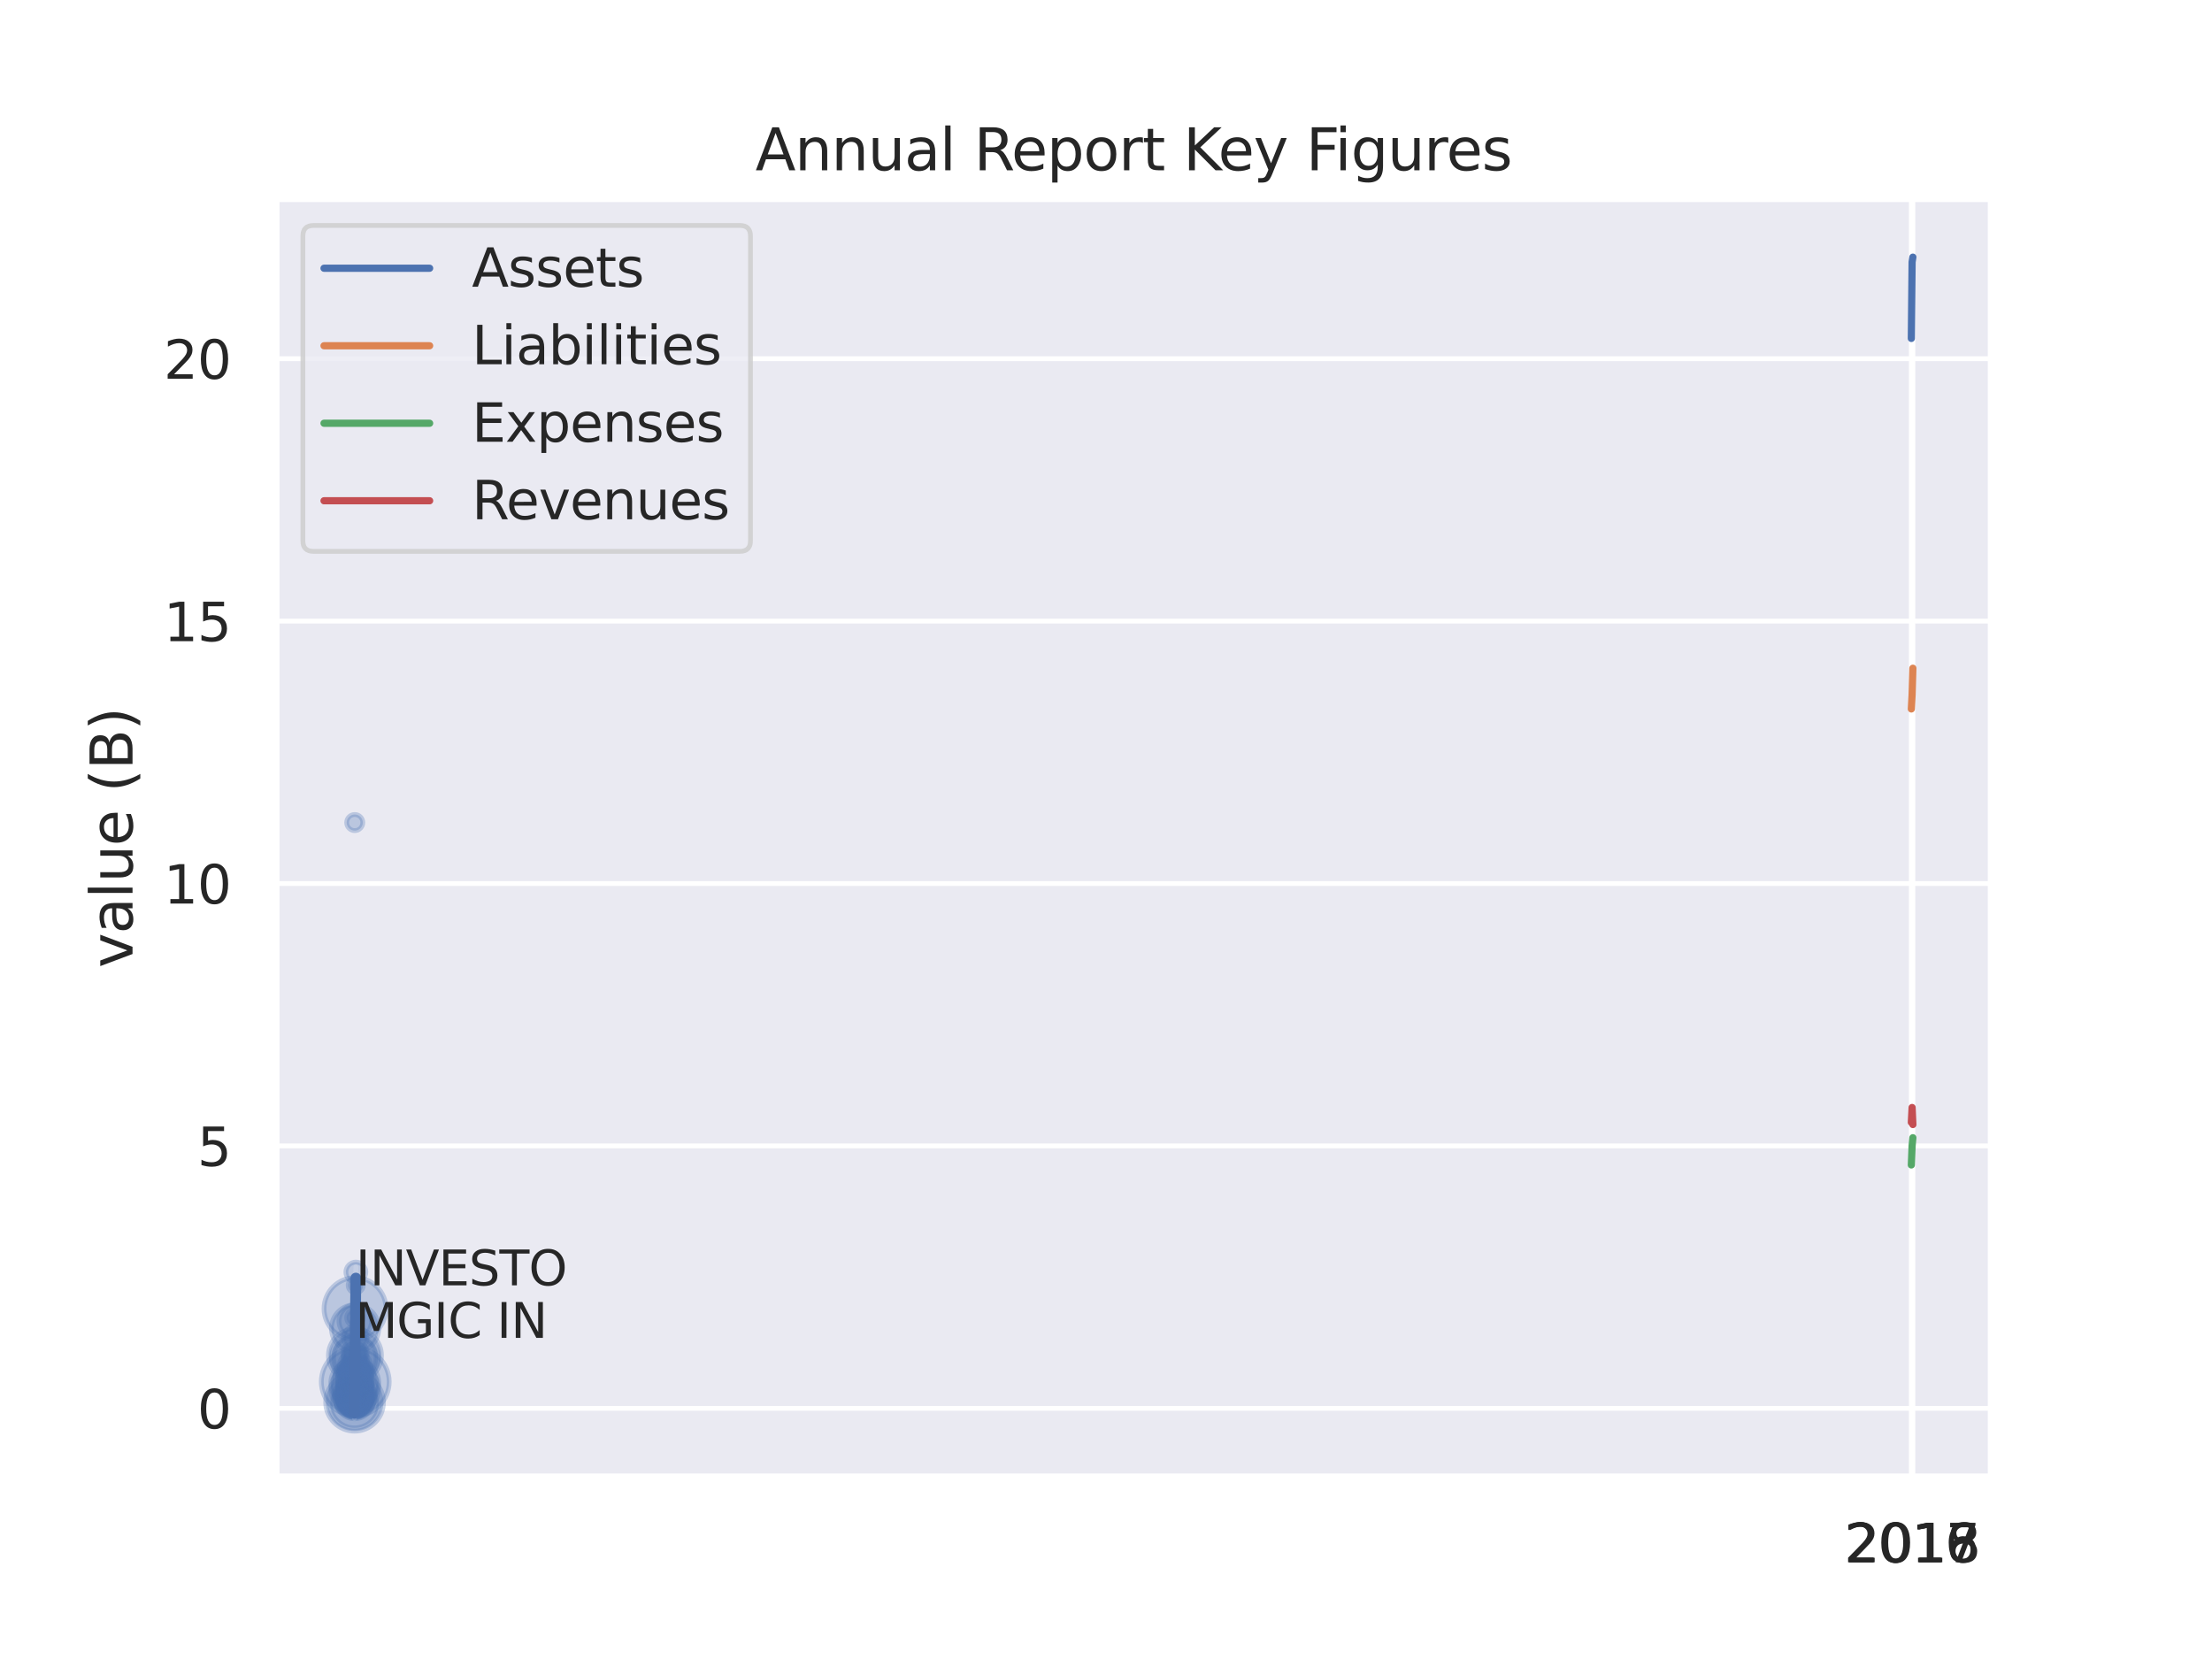 <?xml version="1.0" encoding="utf-8" standalone="no"?>
<!DOCTYPE svg PUBLIC "-//W3C//DTD SVG 1.1//EN"
  "http://www.w3.org/Graphics/SVG/1.1/DTD/svg11.dtd">
<svg xmlns:xlink="http://www.w3.org/1999/xlink" width="460.8pt" height="345.6pt" viewBox="0 0 460.8 345.6" xmlns="http://www.w3.org/2000/svg" version="1.1">
 <defs>
  <style type="text/css">*{stroke-linejoin: round; stroke-linecap: butt}</style>
 </defs>
 <g id="figure_1">
  <g id="patch_1">
   <path d="M 0 345.6 
L 460.8 345.6 
L 460.8 0 
L 0 0 
z
" style="fill: #ffffff"/>
  </g>
  <g id="axes_1">
   <g id="patch_2">
    <path d="M 57.6 307.584 
L 414.72 307.584 
L 414.72 41.472 
L 57.6 41.472 
z
" style="fill: #eaeaf2"/>
   </g>
   <g id="matplotlib.axis_1">
    <g id="xtick_1">
     <g id="line2d_1">
      <path d="M 398.166 307.584 
L 398.166 41.472 
" clip-path="url(#p5c34779b6a)" style="fill: none; stroke: #ffffff; stroke-linecap: round"/>
     </g>
     <g id="text_1">
      <!-- 2016 -->
      <g style="fill: #262626" transform="translate(384.168 325.442) scale(0.11 -0.11)">
       <defs>
        <path id="DejaVuSans-32" d="M 1228 531 
L 3431 531 
L 3431 0 
L 469 0 
L 469 531 
Q 828 903 1448 1529 
Q 2069 2156 2228 2338 
Q 2531 2678 2651 2914 
Q 2772 3150 2772 3378 
Q 2772 3750 2511 3984 
Q 2250 4219 1831 4219 
Q 1534 4219 1204 4116 
Q 875 4013 500 3803 
L 500 4441 
Q 881 4594 1212 4672 
Q 1544 4750 1819 4750 
Q 2544 4750 2975 4387 
Q 3406 4025 3406 3419 
Q 3406 3131 3298 2873 
Q 3191 2616 2906 2266 
Q 2828 2175 2409 1742 
Q 1991 1309 1228 531 
z
" transform="scale(0.016)"/>
        <path id="DejaVuSans-30" d="M 2034 4250 
Q 1547 4250 1301 3770 
Q 1056 3291 1056 2328 
Q 1056 1369 1301 889 
Q 1547 409 2034 409 
Q 2525 409 2770 889 
Q 3016 1369 3016 2328 
Q 3016 3291 2770 3770 
Q 2525 4250 2034 4250 
z
M 2034 4750 
Q 2819 4750 3233 4129 
Q 3647 3509 3647 2328 
Q 3647 1150 3233 529 
Q 2819 -91 2034 -91 
Q 1250 -91 836 529 
Q 422 1150 422 2328 
Q 422 3509 836 4129 
Q 1250 4750 2034 4750 
z
" transform="scale(0.016)"/>
        <path id="DejaVuSans-31" d="M 794 531 
L 1825 531 
L 1825 4091 
L 703 3866 
L 703 4441 
L 1819 4666 
L 2450 4666 
L 2450 531 
L 3481 531 
L 3481 0 
L 794 0 
L 794 531 
z
" transform="scale(0.016)"/>
        <path id="DejaVuSans-36" d="M 2113 2584 
Q 1688 2584 1439 2293 
Q 1191 2003 1191 1497 
Q 1191 994 1439 701 
Q 1688 409 2113 409 
Q 2538 409 2786 701 
Q 3034 994 3034 1497 
Q 3034 2003 2786 2293 
Q 2538 2584 2113 2584 
z
M 3366 4563 
L 3366 3988 
Q 3128 4100 2886 4159 
Q 2644 4219 2406 4219 
Q 1781 4219 1451 3797 
Q 1122 3375 1075 2522 
Q 1259 2794 1537 2939 
Q 1816 3084 2150 3084 
Q 2853 3084 3261 2657 
Q 3669 2231 3669 1497 
Q 3669 778 3244 343 
Q 2819 -91 2113 -91 
Q 1303 -91 875 529 
Q 447 1150 447 2328 
Q 447 3434 972 4092 
Q 1497 4750 2381 4750 
Q 2619 4750 2861 4703 
Q 3103 4656 3366 4563 
z
" transform="scale(0.016)"/>
       </defs>
       <use xlink:href="#DejaVuSans-32"/>
       <use xlink:href="#DejaVuSans-30" x="63.623"/>
       <use xlink:href="#DejaVuSans-31" x="127.246"/>
       <use xlink:href="#DejaVuSans-36" x="190.869"/>
      </g>
     </g>
    </g>
    <g id="xtick_2">
     <g id="line2d_2">
      <path d="M 398.326 307.584 
L 398.326 41.472 
" clip-path="url(#p5c34779b6a)" style="fill: none; stroke: #ffffff; stroke-linecap: round"/>
     </g>
     <g id="text_2">
      <!-- 2017 -->
      <g style="fill: #262626" transform="translate(384.329 325.442) scale(0.11 -0.11)">
       <defs>
        <path id="DejaVuSans-37" d="M 525 4666 
L 3525 4666 
L 3525 4397 
L 1831 0 
L 1172 0 
L 2766 4134 
L 525 4134 
L 525 4666 
z
" transform="scale(0.016)"/>
       </defs>
       <use xlink:href="#DejaVuSans-32"/>
       <use xlink:href="#DejaVuSans-30" x="63.623"/>
       <use xlink:href="#DejaVuSans-31" x="127.246"/>
       <use xlink:href="#DejaVuSans-37" x="190.869"/>
      </g>
     </g>
    </g>
    <g id="xtick_3">
     <g id="line2d_3">
      <path d="M 398.487 307.584 
L 398.487 41.472 
" clip-path="url(#p5c34779b6a)" style="fill: none; stroke: #ffffff; stroke-linecap: round"/>
     </g>
     <g id="text_3">
      <!-- 2018 -->
      <g style="fill: #262626" transform="translate(384.49 325.442) scale(0.11 -0.11)">
       <defs>
        <path id="DejaVuSans-38" d="M 2034 2216 
Q 1584 2216 1326 1975 
Q 1069 1734 1069 1313 
Q 1069 891 1326 650 
Q 1584 409 2034 409 
Q 2484 409 2743 651 
Q 3003 894 3003 1313 
Q 3003 1734 2745 1975 
Q 2488 2216 2034 2216 
z
M 1403 2484 
Q 997 2584 770 2862 
Q 544 3141 544 3541 
Q 544 4100 942 4425 
Q 1341 4750 2034 4750 
Q 2731 4750 3128 4425 
Q 3525 4100 3525 3541 
Q 3525 3141 3298 2862 
Q 3072 2584 2669 2484 
Q 3125 2378 3379 2068 
Q 3634 1759 3634 1313 
Q 3634 634 3220 271 
Q 2806 -91 2034 -91 
Q 1263 -91 848 271 
Q 434 634 434 1313 
Q 434 1759 690 2068 
Q 947 2378 1403 2484 
z
M 1172 3481 
Q 1172 3119 1398 2916 
Q 1625 2713 2034 2713 
Q 2441 2713 2670 2916 
Q 2900 3119 2900 3481 
Q 2900 3844 2670 4047 
Q 2441 4250 2034 4250 
Q 1625 4250 1398 4047 
Q 1172 3844 1172 3481 
z
" transform="scale(0.016)"/>
       </defs>
       <use xlink:href="#DejaVuSans-32"/>
       <use xlink:href="#DejaVuSans-30" x="63.623"/>
       <use xlink:href="#DejaVuSans-31" x="127.246"/>
       <use xlink:href="#DejaVuSans-38" x="190.869"/>
      </g>
     </g>
    </g>
   </g>
   <g id="matplotlib.axis_2">
    <g id="ytick_1">
     <g id="line2d_4">
      <path d="M 57.6 293.379 
L 414.72 293.379 
" clip-path="url(#p5c34779b6a)" style="fill: none; stroke: #ffffff; stroke-linecap: round"/>
     </g>
     <g id="text_4">
      <!-- 0 -->
      <g style="fill: #262626" transform="translate(41.101 297.558) scale(0.11 -0.11)">
       <use xlink:href="#DejaVuSans-30"/>
      </g>
     </g>
    </g>
    <g id="ytick_2">
     <g id="line2d_5">
      <path d="M 57.6 238.715 
L 414.72 238.715 
" clip-path="url(#p5c34779b6a)" style="fill: none; stroke: #ffffff; stroke-linecap: round"/>
     </g>
     <g id="text_5">
      <!-- 5 -->
      <g style="fill: #262626" transform="translate(41.101 242.894) scale(0.11 -0.11)">
       <defs>
        <path id="DejaVuSans-35" d="M 691 4666 
L 3169 4666 
L 3169 4134 
L 1269 4134 
L 1269 2991 
Q 1406 3038 1543 3061 
Q 1681 3084 1819 3084 
Q 2600 3084 3056 2656 
Q 3513 2228 3513 1497 
Q 3513 744 3044 326 
Q 2575 -91 1722 -91 
Q 1428 -91 1123 -41 
Q 819 9 494 109 
L 494 744 
Q 775 591 1075 516 
Q 1375 441 1709 441 
Q 2250 441 2565 725 
Q 2881 1009 2881 1497 
Q 2881 1984 2565 2268 
Q 2250 2553 1709 2553 
Q 1456 2553 1204 2497 
Q 953 2441 691 2322 
L 691 4666 
z
" transform="scale(0.016)"/>
       </defs>
       <use xlink:href="#DejaVuSans-35"/>
      </g>
     </g>
    </g>
    <g id="ytick_3">
     <g id="line2d_6">
      <path d="M 57.6 184.051 
L 414.72 184.051 
" clip-path="url(#p5c34779b6a)" style="fill: none; stroke: #ffffff; stroke-linecap: round"/>
     </g>
     <g id="text_6">
      <!-- 10 -->
      <g style="fill: #262626" transform="translate(34.102 188.23) scale(0.11 -0.11)">
       <use xlink:href="#DejaVuSans-31"/>
       <use xlink:href="#DejaVuSans-30" x="63.623"/>
      </g>
     </g>
    </g>
    <g id="ytick_4">
     <g id="line2d_7">
      <path d="M 57.6 129.387 
L 414.72 129.387 
" clip-path="url(#p5c34779b6a)" style="fill: none; stroke: #ffffff; stroke-linecap: round"/>
     </g>
     <g id="text_7">
      <!-- 15 -->
      <g style="fill: #262626" transform="translate(34.102 133.566) scale(0.11 -0.11)">
       <use xlink:href="#DejaVuSans-31"/>
       <use xlink:href="#DejaVuSans-35" x="63.623"/>
      </g>
     </g>
    </g>
    <g id="ytick_5">
     <g id="line2d_8">
      <path d="M 57.6 74.723 
L 414.72 74.723 
" clip-path="url(#p5c34779b6a)" style="fill: none; stroke: #ffffff; stroke-linecap: round"/>
     </g>
     <g id="text_8">
      <!-- 20 -->
      <g style="fill: #262626" transform="translate(34.102 78.902) scale(0.11 -0.11)">
       <use xlink:href="#DejaVuSans-32"/>
       <use xlink:href="#DejaVuSans-30" x="63.623"/>
      </g>
     </g>
    </g>
    <g id="text_9">
     <!-- value (B) -->
     <g style="fill: #262626" transform="translate(27.607 201.623) rotate(-90) scale(0.12 -0.12)">
      <defs>
       <path id="DejaVuSans-76" d="M 191 3500 
L 800 3500 
L 1894 563 
L 2988 3500 
L 3597 3500 
L 2284 0 
L 1503 0 
L 191 3500 
z
" transform="scale(0.016)"/>
       <path id="DejaVuSans-61" d="M 2194 1759 
Q 1497 1759 1228 1600 
Q 959 1441 959 1056 
Q 959 750 1161 570 
Q 1363 391 1709 391 
Q 2188 391 2477 730 
Q 2766 1069 2766 1631 
L 2766 1759 
L 2194 1759 
z
M 3341 1997 
L 3341 0 
L 2766 0 
L 2766 531 
Q 2569 213 2275 61 
Q 1981 -91 1556 -91 
Q 1019 -91 701 211 
Q 384 513 384 1019 
Q 384 1609 779 1909 
Q 1175 2209 1959 2209 
L 2766 2209 
L 2766 2266 
Q 2766 2663 2505 2880 
Q 2244 3097 1772 3097 
Q 1472 3097 1187 3025 
Q 903 2953 641 2809 
L 641 3341 
Q 956 3463 1253 3523 
Q 1550 3584 1831 3584 
Q 2591 3584 2966 3190 
Q 3341 2797 3341 1997 
z
" transform="scale(0.016)"/>
       <path id="DejaVuSans-6c" d="M 603 4863 
L 1178 4863 
L 1178 0 
L 603 0 
L 603 4863 
z
" transform="scale(0.016)"/>
       <path id="DejaVuSans-75" d="M 544 1381 
L 544 3500 
L 1119 3500 
L 1119 1403 
Q 1119 906 1312 657 
Q 1506 409 1894 409 
Q 2359 409 2629 706 
Q 2900 1003 2900 1516 
L 2900 3500 
L 3475 3500 
L 3475 0 
L 2900 0 
L 2900 538 
Q 2691 219 2414 64 
Q 2138 -91 1772 -91 
Q 1169 -91 856 284 
Q 544 659 544 1381 
z
M 1991 3584 
L 1991 3584 
z
" transform="scale(0.016)"/>
       <path id="DejaVuSans-65" d="M 3597 1894 
L 3597 1613 
L 953 1613 
Q 991 1019 1311 708 
Q 1631 397 2203 397 
Q 2534 397 2845 478 
Q 3156 559 3463 722 
L 3463 178 
Q 3153 47 2828 -22 
Q 2503 -91 2169 -91 
Q 1331 -91 842 396 
Q 353 884 353 1716 
Q 353 2575 817 3079 
Q 1281 3584 2069 3584 
Q 2775 3584 3186 3129 
Q 3597 2675 3597 1894 
z
M 3022 2063 
Q 3016 2534 2758 2815 
Q 2500 3097 2075 3097 
Q 1594 3097 1305 2825 
Q 1016 2553 972 2059 
L 3022 2063 
z
" transform="scale(0.016)"/>
       <path id="DejaVuSans-20" transform="scale(0.016)"/>
       <path id="DejaVuSans-28" d="M 1984 4856 
Q 1566 4138 1362 3434 
Q 1159 2731 1159 2009 
Q 1159 1288 1364 580 
Q 1569 -128 1984 -844 
L 1484 -844 
Q 1016 -109 783 600 
Q 550 1309 550 2009 
Q 550 2706 781 3412 
Q 1013 4119 1484 4856 
L 1984 4856 
z
" transform="scale(0.016)"/>
       <path id="DejaVuSans-42" d="M 1259 2228 
L 1259 519 
L 2272 519 
Q 2781 519 3026 730 
Q 3272 941 3272 1375 
Q 3272 1813 3026 2020 
Q 2781 2228 2272 2228 
L 1259 2228 
z
M 1259 4147 
L 1259 2741 
L 2194 2741 
Q 2656 2741 2882 2914 
Q 3109 3088 3109 3444 
Q 3109 3797 2882 3972 
Q 2656 4147 2194 4147 
L 1259 4147 
z
M 628 4666 
L 2241 4666 
Q 2963 4666 3353 4366 
Q 3744 4066 3744 3513 
Q 3744 3084 3544 2831 
Q 3344 2578 2956 2516 
Q 3422 2416 3680 2098 
Q 3938 1781 3938 1306 
Q 3938 681 3513 340 
Q 3088 0 2303 0 
L 628 0 
L 628 4666 
z
" transform="scale(0.016)"/>
       <path id="DejaVuSans-29" d="M 513 4856 
L 1013 4856 
Q 1481 4119 1714 3412 
Q 1947 2706 1947 2009 
Q 1947 1309 1714 600 
Q 1481 -109 1013 -844 
L 513 -844 
Q 928 -128 1133 580 
Q 1338 1288 1338 2009 
Q 1338 2731 1133 3434 
Q 928 4138 513 4856 
z
" transform="scale(0.016)"/>
      </defs>
      <use xlink:href="#DejaVuSans-76"/>
      <use xlink:href="#DejaVuSans-61" x="59.18"/>
      <use xlink:href="#DejaVuSans-6c" x="120.459"/>
      <use xlink:href="#DejaVuSans-75" x="148.242"/>
      <use xlink:href="#DejaVuSans-65" x="211.621"/>
      <use xlink:href="#DejaVuSans-20" x="273.145"/>
      <use xlink:href="#DejaVuSans-28" x="304.932"/>
      <use xlink:href="#DejaVuSans-42" x="343.945"/>
      <use xlink:href="#DejaVuSans-29" x="412.549"/>
     </g>
    </g>
   </g>
   <g id="PathCollection_1">
    <path d="M 73.865 298.131 
C 75.46 298.131 76.991 297.498 78.119 296.369 
C 79.247 295.241 79.881 293.711 79.881 292.116 
C 79.881 290.52 79.247 288.99 78.119 287.862 
C 76.991 286.734 75.46 286.1 73.865 286.1 
C 72.27 286.1 70.739 286.734 69.611 287.862 
C 68.483 288.99 67.849 290.52 67.849 292.116 
C 67.849 293.711 68.483 295.241 69.611 296.369 
C 70.739 297.498 72.27 298.131 73.865 298.131 
z
" clip-path="url(#p5c34779b6a)" style="fill: #4c72b0; fill-opacity: 0.3; stroke: #4c72b0; stroke-opacity: 0.3"/>
    <path d="M 73.882 295.277 
C 74.979 295.277 76.031 294.841 76.806 294.066 
C 77.582 293.29 78.017 292.238 78.017 291.142 
C 78.017 290.045 77.582 288.993 76.806 288.218 
C 76.031 287.442 74.979 287.007 73.882 287.007 
C 72.786 287.007 71.734 287.442 70.958 288.218 
C 70.183 288.993 69.747 290.045 69.747 291.142 
C 69.747 292.238 70.183 293.29 70.958 294.066 
C 71.734 294.841 72.786 295.277 73.882 295.277 
z
" clip-path="url(#p5c34779b6a)" style="fill: #4c72b0; fill-opacity: 0.3; stroke: #4c72b0; stroke-opacity: 0.3"/>
    <path d="M 73.962 289.32 
C 74.878 289.32 75.757 288.956 76.405 288.308 
C 77.053 287.66 77.417 286.781 77.417 285.864 
C 77.417 284.948 77.053 284.069 76.405 283.421 
C 75.757 282.773 74.878 282.409 73.962 282.409 
C 73.045 282.409 72.166 282.773 71.518 283.421 
C 70.87 284.069 70.506 284.948 70.506 285.864 
C 70.506 286.781 70.87 287.66 71.518 288.308 
C 72.166 288.956 73.045 289.32 73.962 289.32 
z
" clip-path="url(#p5c34779b6a)" style="fill: #4c72b0; fill-opacity: 0.3; stroke: #4c72b0; stroke-opacity: 0.3"/>
    <path d="M 73.891 294.287 
C 74.952 294.287 75.97 293.865 76.721 293.115 
C 77.471 292.364 77.893 291.346 77.893 290.285 
C 77.893 289.224 77.471 288.206 76.721 287.456 
C 75.97 286.705 74.952 286.284 73.891 286.284 
C 72.83 286.284 71.812 286.705 71.062 287.456 
C 70.311 288.206 69.89 289.224 69.89 290.285 
C 69.89 291.346 70.311 292.364 71.062 293.115 
C 71.812 293.865 72.83 294.287 73.891 294.287 
z
" clip-path="url(#p5c34779b6a)" style="fill: #4c72b0; fill-opacity: 0.3; stroke: #4c72b0; stroke-opacity: 0.3"/>
    <path d="M 73.974 281.653 
C 75.282 281.653 76.537 281.133 77.462 280.208 
C 78.387 279.283 78.907 278.028 78.907 276.72 
C 78.907 275.412 78.387 274.157 77.462 273.232 
C 76.537 272.307 75.282 271.787 73.974 271.787 
C 72.666 271.787 71.411 272.307 70.486 273.232 
C 69.561 274.157 69.041 275.412 69.041 276.72 
C 69.041 278.028 69.561 279.283 70.486 280.208 
C 71.411 281.133 72.666 281.653 73.974 281.653 
z
" clip-path="url(#p5c34779b6a)" style="fill: #4c72b0; fill-opacity: 0.3; stroke: #4c72b0; stroke-opacity: 0.3"/>
    <path d="M 73.902 294.979 
C 75.033 294.979 76.117 294.53 76.917 293.731 
C 77.716 292.931 78.165 291.846 78.165 290.716 
C 78.165 289.585 77.716 288.5 76.917 287.701 
C 76.117 286.901 75.033 286.452 73.902 286.452 
C 72.771 286.452 71.687 286.901 70.887 287.701 
C 70.087 288.5 69.638 289.585 69.638 290.716 
C 69.638 291.846 70.087 292.931 70.887 293.731 
C 71.687 294.53 72.771 294.979 73.902 294.979 
z
" clip-path="url(#p5c34779b6a)" style="fill: #4c72b0; fill-opacity: 0.3; stroke: #4c72b0; stroke-opacity: 0.3"/>
    <path d="M 73.92 288.745 
C 74.697 288.745 75.443 288.436 75.993 287.886 
C 76.542 287.336 76.851 286.591 76.851 285.813 
C 76.851 285.036 76.542 284.29 75.993 283.74 
C 75.443 283.191 74.697 282.882 73.92 282.882 
C 73.142 282.882 72.397 283.191 71.847 283.74 
C 71.297 284.29 70.989 285.036 70.989 285.813 
C 70.989 286.591 71.297 287.336 71.847 287.886 
C 72.397 288.436 73.142 288.745 73.92 288.745 
z
" clip-path="url(#p5c34779b6a)" style="fill: #4c72b0; fill-opacity: 0.3; stroke: #4c72b0; stroke-opacity: 0.3"/>
    <path d="M 73.901 293.205 
C 74.818 293.205 75.697 292.841 76.345 292.193 
C 76.993 291.545 77.358 290.666 77.358 289.749 
C 77.358 288.832 76.993 287.953 76.345 287.305 
C 75.697 286.657 74.818 286.293 73.901 286.293 
C 72.985 286.293 72.106 286.657 71.458 287.305 
C 70.81 287.953 70.445 288.832 70.445 289.749 
C 70.445 290.666 70.81 291.545 71.458 292.193 
C 72.106 292.841 72.985 293.205 73.901 293.205 
z
" clip-path="url(#p5c34779b6a)" style="fill: #4c72b0; fill-opacity: 0.3; stroke: #4c72b0; stroke-opacity: 0.3"/>
    <path d="M 73.919 287.241 
C 75.094 287.241 76.221 286.774 77.052 285.943 
C 77.883 285.112 78.35 283.985 78.35 282.809 
C 78.35 281.634 77.883 280.507 77.052 279.676 
C 76.221 278.845 75.094 278.378 73.919 278.378 
C 72.744 278.378 71.616 278.845 70.785 279.676 
C 69.954 280.507 69.487 281.634 69.487 282.809 
C 69.487 283.985 69.954 285.112 70.785 285.943 
C 71.616 286.774 72.744 287.241 73.919 287.241 
z
" clip-path="url(#p5c34779b6a)" style="fill: #4c72b0; fill-opacity: 0.3; stroke: #4c72b0; stroke-opacity: 0.3"/>
    <path d="M 73.923 284.429 
C 74.539 284.429 75.129 284.184 75.565 283.749 
C 76 283.313 76.245 282.722 76.245 282.106 
C 76.245 281.49 76 280.9 75.565 280.464 
C 75.129 280.028 74.539 279.784 73.923 279.784 
C 73.307 279.784 72.716 280.028 72.28 280.464 
C 71.845 280.9 71.6 281.49 71.6 282.106 
C 71.6 282.722 71.845 283.313 72.28 283.749 
C 72.716 284.184 73.307 284.429 73.923 284.429 
z
" clip-path="url(#p5c34779b6a)" style="fill: #4c72b0; fill-opacity: 0.3; stroke: #4c72b0; stroke-opacity: 0.3"/>
    <path d="M 73.992 285.692 
C 74.673 285.692 75.326 285.422 75.807 284.94 
C 76.289 284.459 76.559 283.806 76.559 283.125 
C 76.559 282.444 76.289 281.791 75.807 281.309 
C 75.326 280.828 74.673 280.557 73.992 280.557 
C 73.311 280.557 72.658 280.828 72.177 281.309 
C 71.695 281.791 71.425 282.444 71.425 283.125 
C 71.425 283.806 71.695 284.459 72.177 284.94 
C 72.658 285.422 73.311 285.692 73.992 285.692 
z
" clip-path="url(#p5c34779b6a)" style="fill: #4c72b0; fill-opacity: 0.3; stroke: #4c72b0; stroke-opacity: 0.3"/>
    <path d="M 73.859 289.515 
C 74.194 289.515 74.515 289.382 74.752 289.145 
C 74.989 288.908 75.122 288.587 75.122 288.252 
C 75.122 287.917 74.989 287.596 74.752 287.359 
C 74.515 287.122 74.194 286.989 73.859 286.989 
C 73.524 286.989 73.203 287.122 72.966 287.359 
C 72.729 287.596 72.596 287.917 72.596 288.252 
C 72.596 288.587 72.729 288.908 72.966 289.145 
C 73.203 289.382 73.524 289.515 73.859 289.515 
z
" clip-path="url(#p5c34779b6a)" style="fill: #4c72b0; fill-opacity: 0.3; stroke: #4c72b0; stroke-opacity: 0.3"/>
    <path d="M 73.893 292.505 
C 74.551 292.505 75.182 292.244 75.648 291.778 
C 76.113 291.313 76.375 290.681 76.375 290.023 
C 76.375 289.365 76.113 288.734 75.648 288.268 
C 75.182 287.803 74.551 287.541 73.893 287.541 
C 73.234 287.541 72.603 287.803 72.138 288.268 
C 71.672 288.734 71.411 289.365 71.411 290.023 
C 71.411 290.681 71.672 291.313 72.138 291.778 
C 72.603 292.244 73.234 292.505 73.893 292.505 
z
" clip-path="url(#p5c34779b6a)" style="fill: #4c72b0; fill-opacity: 0.3; stroke: #4c72b0; stroke-opacity: 0.3"/>
    <path d="M 73.902 290.79 
C 74.663 290.79 75.393 290.488 75.932 289.95 
C 76.47 289.411 76.772 288.681 76.772 287.92 
C 76.772 287.159 76.47 286.429 75.932 285.891 
C 75.393 285.353 74.663 285.05 73.902 285.05 
C 73.141 285.05 72.411 285.353 71.873 285.891 
C 71.335 286.429 71.033 287.159 71.033 287.92 
C 71.033 288.681 71.335 289.411 71.873 289.95 
C 72.411 290.488 73.141 290.79 73.902 290.79 
z
" clip-path="url(#p5c34779b6a)" style="fill: #4c72b0; fill-opacity: 0.3; stroke: #4c72b0; stroke-opacity: 0.3"/>
    <path d="M 74.1 269.325 
C 74.516 269.325 74.915 269.16 75.209 268.866 
C 75.503 268.572 75.668 268.173 75.668 267.757 
C 75.668 267.342 75.503 266.943 75.209 266.649 
C 74.915 266.355 74.516 266.19 74.1 266.19 
C 73.685 266.19 73.286 266.355 72.992 266.649 
C 72.698 266.943 72.533 267.342 72.533 267.757 
C 72.533 268.173 72.698 268.572 72.992 268.866 
C 73.286 269.16 73.685 269.325 74.1 269.325 
z
" clip-path="url(#p5c34779b6a)" style="fill: #4c72b0; fill-opacity: 0.3; stroke: #4c72b0; stroke-opacity: 0.3"/>
    <path d="M 73.962 279.084 
C 75.674 279.084 77.317 278.403 78.528 277.192 
C 79.739 275.982 80.419 274.339 80.419 272.626 
C 80.419 270.914 79.739 269.271 78.528 268.06 
C 77.317 266.849 75.674 266.169 73.962 266.169 
C 72.249 266.169 70.606 266.849 69.395 268.06 
C 68.184 269.271 67.504 270.914 67.504 272.626 
C 67.504 274.339 68.184 275.982 69.395 277.192 
C 70.606 278.403 72.249 279.084 73.962 279.084 
z
" clip-path="url(#p5c34779b6a)" style="fill: #4c72b0; fill-opacity: 0.3; stroke: #4c72b0; stroke-opacity: 0.3"/>
    <path d="M 73.886 292.734 
C 74.475 292.734 75.04 292.5 75.457 292.083 
C 75.874 291.666 76.108 291.101 76.108 290.512 
C 76.108 289.922 75.874 289.357 75.457 288.94 
C 75.04 288.524 74.475 288.289 73.886 288.289 
C 73.296 288.289 72.731 288.524 72.314 288.94 
C 71.897 289.357 71.663 289.922 71.663 290.512 
C 71.663 291.101 71.897 291.666 72.314 292.083 
C 72.731 292.5 73.296 292.734 73.886 292.734 
z
" clip-path="url(#p5c34779b6a)" style="fill: #4c72b0; fill-opacity: 0.3; stroke: #4c72b0; stroke-opacity: 0.3"/>
    <path d="M 73.833 295.246 
C 74.558 295.246 75.254 294.958 75.767 294.445 
C 76.279 293.932 76.567 293.236 76.567 292.511 
C 76.567 291.786 76.279 291.09 75.767 290.577 
C 75.254 290.065 74.558 289.776 73.833 289.776 
C 73.108 289.776 72.412 290.065 71.899 290.577 
C 71.386 291.09 71.098 291.786 71.098 292.511 
C 71.098 293.236 71.386 293.932 71.899 294.445 
C 72.412 294.958 73.108 295.246 73.833 295.246 
z
" clip-path="url(#p5c34779b6a)" style="fill: #4c72b0; fill-opacity: 0.3; stroke: #4c72b0; stroke-opacity: 0.3"/>
    <path d="M 73.883 294.298 
C 74.626 294.298 75.339 294.003 75.864 293.477 
C 76.39 292.952 76.685 292.239 76.685 291.496 
C 76.685 290.753 76.39 290.04 75.864 289.514 
C 75.339 288.989 74.626 288.694 73.883 288.694 
C 73.14 288.694 72.427 288.989 71.901 289.514 
C 71.376 290.04 71.081 290.753 71.081 291.496 
C 71.081 292.239 71.376 292.952 71.901 293.477 
C 72.427 294.003 73.14 294.298 73.883 294.298 
z
" clip-path="url(#p5c34779b6a)" style="fill: #4c72b0; fill-opacity: 0.3; stroke: #4c72b0; stroke-opacity: 0.3"/>
    <path d="M 73.897 290.943 
C 74.676 290.943 75.422 290.633 75.973 290.083 
C 76.524 289.532 76.833 288.785 76.833 288.007 
C 76.833 287.228 76.524 286.481 75.973 285.931 
C 75.422 285.38 74.676 285.071 73.897 285.071 
C 73.119 285.071 72.372 285.38 71.821 285.931 
C 71.271 286.481 70.961 287.228 70.961 288.007 
C 70.961 288.785 71.271 289.532 71.821 290.083 
C 72.372 290.633 73.119 290.943 73.897 290.943 
z
" clip-path="url(#p5c34779b6a)" style="fill: #4c72b0; fill-opacity: 0.3; stroke: #4c72b0; stroke-opacity: 0.3"/>
    <path d="M 73.858 297.457 
C 75.206 297.457 76.498 296.922 77.451 295.969 
C 78.404 295.016 78.939 293.724 78.939 292.376 
C 78.939 291.029 78.404 289.737 77.451 288.784 
C 76.498 287.831 75.206 287.296 73.858 287.296 
C 72.511 287.296 71.218 287.831 70.266 288.784 
C 69.313 289.737 68.778 291.029 68.778 292.376 
C 68.778 293.724 69.313 295.016 70.266 295.969 
C 71.218 296.922 72.511 297.457 73.858 297.457 
z
" clip-path="url(#p5c34779b6a)" style="fill: #4c72b0; fill-opacity: 0.3; stroke: #4c72b0; stroke-opacity: 0.3"/>
    <path d="M 74 281.157 
C 74.65 281.157 75.274 280.899 75.734 280.439 
C 76.194 279.979 76.453 279.355 76.453 278.704 
C 76.453 278.054 76.194 277.429 75.734 276.969 
C 75.274 276.509 74.65 276.251 74 276.251 
C 73.349 276.251 72.725 276.509 72.265 276.969 
C 71.805 277.429 71.546 278.054 71.546 278.704 
C 71.546 279.355 71.805 279.979 72.265 280.439 
C 72.725 280.899 73.349 281.157 74 281.157 
z
" clip-path="url(#p5c34779b6a)" style="fill: #4c72b0; fill-opacity: 0.3; stroke: #4c72b0; stroke-opacity: 0.3"/>
    <path d="M 73.945 284.427 
C 74.622 284.427 75.272 284.157 75.751 283.678 
C 76.23 283.2 76.499 282.55 76.499 281.872 
C 76.499 281.195 76.23 280.545 75.751 280.066 
C 75.272 279.587 74.622 279.318 73.945 279.318 
C 73.267 279.318 72.617 279.587 72.138 280.066 
C 71.66 280.545 71.39 281.195 71.39 281.872 
C 71.39 282.55 71.66 283.2 72.138 283.678 
C 72.617 284.157 73.267 284.427 73.945 284.427 
z
" clip-path="url(#p5c34779b6a)" style="fill: #4c72b0; fill-opacity: 0.3; stroke: #4c72b0; stroke-opacity: 0.3"/>
    <path d="M 73.946 287.434 
C 74.524 287.434 75.078 287.205 75.487 286.796 
C 75.896 286.387 76.126 285.832 76.126 285.254 
C 76.126 284.676 75.896 284.122 75.487 283.713 
C 75.078 283.304 74.524 283.074 73.946 283.074 
C 73.368 283.074 72.813 283.304 72.404 283.713 
C 71.995 284.122 71.766 284.676 71.766 285.254 
C 71.766 285.832 71.995 286.387 72.404 286.796 
C 72.813 287.205 73.368 287.434 73.946 287.434 
z
" clip-path="url(#p5c34779b6a)" style="fill: #4c72b0; fill-opacity: 0.3; stroke: #4c72b0; stroke-opacity: 0.3"/>
    <path d="M 73.91 293.137 
C 75.236 293.137 76.509 292.61 77.447 291.673 
C 78.385 290.735 78.912 289.462 78.912 288.136 
C 78.912 286.81 78.385 285.537 77.447 284.599 
C 76.509 283.662 75.236 283.135 73.91 283.135 
C 72.584 283.135 71.311 283.662 70.374 284.599 
C 69.436 285.537 68.909 286.81 68.909 288.136 
C 68.909 289.462 69.436 290.735 70.374 291.673 
C 71.311 292.61 72.584 293.137 73.91 293.137 
z
" clip-path="url(#p5c34779b6a)" style="fill: #4c72b0; fill-opacity: 0.3; stroke: #4c72b0; stroke-opacity: 0.3"/>
    <path d="M 73.9 294.346 
C 75.216 294.346 76.479 293.822 77.41 292.891 
C 78.342 291.96 78.865 290.697 78.865 289.38 
C 78.865 288.064 78.342 286.801 77.41 285.869 
C 76.479 284.938 75.216 284.415 73.9 284.415 
C 72.583 284.415 71.32 284.938 70.389 285.869 
C 69.458 286.801 68.934 288.064 68.934 289.38 
C 68.934 290.697 69.458 291.96 70.389 292.891 
C 71.32 293.822 72.583 294.346 73.9 294.346 
z
" clip-path="url(#p5c34779b6a)" style="fill: #4c72b0; fill-opacity: 0.3; stroke: #4c72b0; stroke-opacity: 0.3"/>
    <path d="M 73.885 293.14 
C 74.771 293.14 75.62 292.788 76.246 292.162 
C 76.872 291.536 77.224 290.686 77.224 289.801 
C 77.224 288.915 76.872 288.066 76.246 287.44 
C 75.62 286.814 74.771 286.462 73.885 286.462 
C 73 286.462 72.15 286.814 71.524 287.44 
C 70.898 288.066 70.546 288.915 70.546 289.801 
C 70.546 290.686 70.898 291.536 71.524 292.162 
C 72.15 292.788 73 293.14 73.885 293.14 
z
" clip-path="url(#p5c34779b6a)" style="fill: #4c72b0; fill-opacity: 0.3; stroke: #4c72b0; stroke-opacity: 0.3"/>
    <path d="M 73.911 292.128 
C 74.856 292.128 75.762 291.753 76.43 291.084 
C 77.098 290.416 77.474 289.51 77.474 288.565 
C 77.474 287.62 77.098 286.714 76.43 286.046 
C 75.762 285.378 74.856 285.003 73.911 285.003 
C 72.966 285.003 72.06 285.378 71.392 286.046 
C 70.724 286.714 70.348 287.62 70.348 288.565 
C 70.348 289.51 70.724 290.416 71.392 291.084 
C 72.06 291.753 72.966 292.128 73.911 292.128 
z
" clip-path="url(#p5c34779b6a)" style="fill: #4c72b0; fill-opacity: 0.3; stroke: #4c72b0; stroke-opacity: 0.3"/>
    <path d="M 73.91 285.525 
C 74.442 285.525 74.952 285.314 75.328 284.938 
C 75.704 284.561 75.916 284.051 75.916 283.519 
C 75.916 282.987 75.704 282.477 75.328 282.101 
C 74.952 281.725 74.442 281.513 73.91 281.513 
C 73.378 281.513 72.868 281.725 72.492 282.101 
C 72.115 282.477 71.904 282.987 71.904 283.519 
C 71.904 284.051 72.115 284.561 72.492 284.938 
C 72.868 285.314 73.378 285.525 73.91 285.525 
z
" clip-path="url(#p5c34779b6a)" style="fill: #4c72b0; fill-opacity: 0.3; stroke: #4c72b0; stroke-opacity: 0.3"/>
    <path d="M 73.873 295.545 
C 74.925 295.545 75.935 295.127 76.68 294.382 
C 77.424 293.638 77.842 292.628 77.842 291.575 
C 77.842 290.522 77.424 289.513 76.68 288.768 
C 75.935 288.024 74.925 287.605 73.873 287.605 
C 72.82 287.605 71.81 288.024 71.065 288.768 
C 70.321 289.513 69.903 290.522 69.903 291.575 
C 69.903 292.628 70.321 293.638 71.065 294.382 
C 71.81 295.127 72.82 295.545 73.873 295.545 
z
" clip-path="url(#p5c34779b6a)" style="fill: #4c72b0; fill-opacity: 0.3; stroke: #4c72b0; stroke-opacity: 0.3"/>
    <path d="M 74.007 294.917 
C 75.882 294.917 77.681 294.172 79.007 292.846 
C 80.333 291.52 81.078 289.721 81.078 287.846 
C 81.078 285.97 80.333 284.172 79.007 282.846 
C 77.681 281.52 75.882 280.775 74.007 280.775 
C 72.132 280.775 70.333 281.52 69.007 282.846 
C 67.681 284.172 66.936 285.97 66.936 287.846 
C 66.936 289.721 67.681 291.52 69.007 292.846 
C 70.333 294.172 72.132 294.917 74.007 294.917 
z
" clip-path="url(#p5c34779b6a)" style="fill: #4c72b0; fill-opacity: 0.3; stroke: #4c72b0; stroke-opacity: 0.3"/>
    <path d="M 73.888 292.522 
C 74.407 292.522 74.904 292.316 75.271 291.949 
C 75.638 291.583 75.844 291.085 75.844 290.566 
C 75.844 290.048 75.638 289.55 75.271 289.183 
C 74.904 288.816 74.407 288.61 73.888 288.61 
C 73.369 288.61 72.872 288.816 72.505 289.183 
C 72.138 289.55 71.932 290.048 71.932 290.566 
C 71.932 291.085 72.138 291.583 72.505 291.949 
C 72.872 292.316 73.369 292.522 73.888 292.522 
z
" clip-path="url(#p5c34779b6a)" style="fill: #4c72b0; fill-opacity: 0.3; stroke: #4c72b0; stroke-opacity: 0.3"/>
    <path d="M 73.92 287.693 
C 75.204 287.693 76.436 287.183 77.343 286.275 
C 78.251 285.367 78.761 284.136 78.761 282.852 
C 78.761 281.568 78.251 280.337 77.343 279.429 
C 76.436 278.521 75.204 278.011 73.92 278.011 
C 72.636 278.011 71.405 278.521 70.497 279.429 
C 69.589 280.337 69.079 281.568 69.079 282.852 
C 69.079 284.136 69.589 285.367 70.497 286.275 
C 71.405 287.183 72.636 287.693 73.92 287.693 
z
" clip-path="url(#p5c34779b6a)" style="fill: #4c72b0; fill-opacity: 0.3; stroke: #4c72b0; stroke-opacity: 0.3"/>
    <path d="M 73.884 293.683 
C 74.631 293.683 75.348 293.386 75.876 292.858 
C 76.404 292.33 76.701 291.613 76.701 290.866 
C 76.701 290.119 76.404 289.403 75.876 288.875 
C 75.348 288.347 74.631 288.05 73.884 288.05 
C 73.138 288.05 72.421 288.347 71.893 288.875 
C 71.365 289.403 71.068 290.119 71.068 290.866 
C 71.068 291.613 71.365 292.33 71.893 292.858 
C 72.421 293.386 73.138 293.683 73.884 293.683 
z
" clip-path="url(#p5c34779b6a)" style="fill: #4c72b0; fill-opacity: 0.3; stroke: #4c72b0; stroke-opacity: 0.3"/>
    <path d="M 73.913 291.85 
C 74.847 291.85 75.742 291.479 76.402 290.819 
C 77.062 290.158 77.433 289.263 77.433 288.329 
C 77.433 287.396 77.062 286.5 76.402 285.84 
C 75.742 285.18 74.847 284.809 73.913 284.809 
C 72.979 284.809 72.084 285.18 71.424 285.84 
C 70.763 286.5 70.393 287.396 70.393 288.329 
C 70.393 289.263 70.763 290.158 71.424 290.819 
C 72.084 291.479 72.979 291.85 73.913 291.85 
z
" clip-path="url(#p5c34779b6a)" style="fill: #4c72b0; fill-opacity: 0.3; stroke: #4c72b0; stroke-opacity: 0.3"/>
    <path d="M 73.914 290.853 
C 74.876 290.853 75.799 290.471 76.479 289.791 
C 77.159 289.111 77.541 288.188 77.541 287.227 
C 77.541 286.265 77.159 285.342 76.479 284.662 
C 75.799 283.982 74.876 283.6 73.914 283.6 
C 72.952 283.6 72.03 283.982 71.35 284.662 
C 70.67 285.342 70.287 286.265 70.287 287.227 
C 70.287 288.188 70.67 289.111 71.35 289.791 
C 72.03 290.471 72.952 290.853 73.914 290.853 
z
" clip-path="url(#p5c34779b6a)" style="fill: #4c72b0; fill-opacity: 0.3; stroke: #4c72b0; stroke-opacity: 0.3"/>
    <path d="M 73.907 287.749 
C 74.555 287.749 75.177 287.492 75.635 287.033 
C 76.093 286.575 76.351 285.954 76.351 285.306 
C 76.351 284.658 76.093 284.036 75.635 283.578 
C 75.177 283.119 74.555 282.862 73.907 282.862 
C 73.259 282.862 72.638 283.119 72.179 283.578 
C 71.721 284.036 71.464 284.658 71.464 285.306 
C 71.464 285.954 71.721 286.575 72.179 287.033 
C 72.638 287.492 73.259 287.749 73.907 287.749 
z
" clip-path="url(#p5c34779b6a)" style="fill: #4c72b0; fill-opacity: 0.3; stroke: #4c72b0; stroke-opacity: 0.3"/>
    <path d="M 73.945 287.873 
C 75.409 287.873 76.813 287.292 77.848 286.257 
C 78.883 285.222 79.464 283.818 79.464 282.354 
C 79.464 280.891 78.883 279.487 77.848 278.452 
C 76.813 277.417 75.409 276.835 73.945 276.835 
C 72.482 276.835 71.078 277.417 70.043 278.452 
C 69.008 279.487 68.426 280.891 68.426 282.354 
C 68.426 283.818 69.008 285.222 70.043 286.257 
C 71.078 287.292 72.482 287.873 73.945 287.873 
z
" clip-path="url(#p5c34779b6a)" style="fill: #4c72b0; fill-opacity: 0.3; stroke: #4c72b0; stroke-opacity: 0.3"/>
    <path d="M 73.933 286.444 
C 74.529 286.444 75.101 286.207 75.523 285.785 
C 75.944 285.364 76.181 284.792 76.181 284.195 
C 76.181 283.599 75.944 283.027 75.523 282.605 
C 75.101 282.184 74.529 281.947 73.933 281.947 
C 73.336 281.947 72.764 282.184 72.343 282.605 
C 71.921 283.027 71.684 283.599 71.684 284.195 
C 71.684 284.792 71.921 285.364 72.343 285.785 
C 72.764 286.207 73.336 286.444 73.933 286.444 
z
" clip-path="url(#p5c34779b6a)" style="fill: #4c72b0; fill-opacity: 0.3; stroke: #4c72b0; stroke-opacity: 0.3"/>
    <path d="M 73.843 291.038 
C 74.922 291.038 75.957 290.609 76.72 289.846 
C 77.483 289.083 77.911 288.048 77.911 286.969 
C 77.911 285.89 77.483 284.856 76.72 284.093 
C 75.957 283.33 74.922 282.901 73.843 282.901 
C 72.764 282.901 71.729 283.33 70.966 284.093 
C 70.203 284.856 69.775 285.89 69.775 286.969 
C 69.775 288.048 70.203 289.083 70.966 289.846 
C 71.729 290.609 72.764 291.038 73.843 291.038 
z
" clip-path="url(#p5c34779b6a)" style="fill: #4c72b0; fill-opacity: 0.3; stroke: #4c72b0; stroke-opacity: 0.3"/>
    <path d="M 73.874 294.767 
C 74.79 294.767 75.669 294.402 76.318 293.754 
C 76.966 293.106 77.33 292.227 77.33 291.311 
C 77.33 290.394 76.966 289.515 76.318 288.867 
C 75.669 288.219 74.79 287.855 73.874 287.855 
C 72.957 287.855 72.078 288.219 71.43 288.867 
C 70.782 289.515 70.418 290.394 70.418 291.311 
C 70.418 292.227 70.782 293.106 71.43 293.754 
C 72.078 294.402 72.957 294.767 73.874 294.767 
z
" clip-path="url(#p5c34779b6a)" style="fill: #4c72b0; fill-opacity: 0.3; stroke: #4c72b0; stroke-opacity: 0.3"/>
    <path d="M 73.882 295.081 
C 74.851 295.081 75.78 294.696 76.464 294.011 
C 77.149 293.326 77.534 292.398 77.534 291.429 
C 77.534 290.461 77.149 289.532 76.464 288.847 
C 75.78 288.162 74.851 287.778 73.882 287.778 
C 72.914 287.778 71.985 288.162 71.3 288.847 
C 70.615 289.532 70.231 290.461 70.231 291.429 
C 70.231 292.398 70.615 293.326 71.3 294.011 
C 71.985 294.696 72.914 295.081 73.882 295.081 
z
" clip-path="url(#p5c34779b6a)" style="fill: #4c72b0; fill-opacity: 0.3; stroke: #4c72b0; stroke-opacity: 0.3"/>
    <path d="M 73.864 294.897 
C 74.676 294.897 75.455 294.575 76.03 294 
C 76.604 293.426 76.927 292.646 76.927 291.834 
C 76.927 291.022 76.604 290.242 76.03 289.668 
C 75.455 289.093 74.676 288.771 73.864 288.771 
C 73.051 288.771 72.272 289.093 71.698 289.668 
C 71.123 290.242 70.8 291.022 70.8 291.834 
C 70.8 292.646 71.123 293.426 71.698 294 
C 72.272 294.575 73.051 294.897 73.864 294.897 
z
" clip-path="url(#p5c34779b6a)" style="fill: #4c72b0; fill-opacity: 0.3; stroke: #4c72b0; stroke-opacity: 0.3"/>
    <path d="M 73.97 292.335 
C 74.726 292.335 75.45 292.035 75.984 291.5 
C 76.518 290.966 76.819 290.242 76.819 289.486 
C 76.819 288.731 76.518 288.006 75.984 287.472 
C 75.45 286.938 74.726 286.638 73.97 286.638 
C 73.215 286.638 72.49 286.938 71.956 287.472 
C 71.422 288.006 71.122 288.731 71.122 289.486 
C 71.122 290.242 71.422 290.966 71.956 291.5 
C 72.49 292.035 73.215 292.335 73.97 292.335 
z
" clip-path="url(#p5c34779b6a)" style="fill: #4c72b0; fill-opacity: 0.3; stroke: #4c72b0; stroke-opacity: 0.3"/>
    <path d="M 74.009 278.615 
C 74.911 278.615 75.776 278.256 76.413 277.619 
C 77.051 276.981 77.409 276.117 77.409 275.215 
C 77.409 274.314 77.051 273.449 76.413 272.811 
C 75.776 272.174 74.911 271.816 74.009 271.816 
C 73.108 271.816 72.243 272.174 71.606 272.811 
C 70.968 273.449 70.61 274.314 70.61 275.215 
C 70.61 276.117 70.968 276.981 71.606 277.619 
C 72.243 278.256 73.108 278.615 74.009 278.615 
z
" clip-path="url(#p5c34779b6a)" style="fill: #4c72b0; fill-opacity: 0.3; stroke: #4c72b0; stroke-opacity: 0.3"/>
    <path d="M 73.902 292.986 
C 74.651 292.986 75.369 292.689 75.898 292.159 
C 76.427 291.63 76.725 290.912 76.725 290.163 
C 76.725 289.415 76.427 288.697 75.898 288.167 
C 75.369 287.638 74.651 287.341 73.902 287.341 
C 73.153 287.341 72.435 287.638 71.906 288.167 
C 71.377 288.697 71.079 289.415 71.079 290.163 
C 71.079 290.912 71.377 291.63 71.906 292.159 
C 72.435 292.689 73.153 292.986 73.902 292.986 
z
" clip-path="url(#p5c34779b6a)" style="fill: #4c72b0; fill-opacity: 0.3; stroke: #4c72b0; stroke-opacity: 0.3"/>
    <path d="M 73.899 173.034 
C 74.345 173.034 74.772 172.857 75.087 172.542 
C 75.402 172.227 75.579 171.8 75.579 171.355 
C 75.579 170.909 75.402 170.482 75.087 170.167 
C 74.772 169.852 74.345 169.675 73.899 169.675 
C 73.454 169.675 73.027 169.852 72.712 170.167 
C 72.397 170.482 72.22 170.909 72.22 171.355 
C 72.22 171.8 72.397 172.227 72.712 172.542 
C 73.027 172.857 73.454 173.034 73.899 173.034 
z
" clip-path="url(#p5c34779b6a)" style="fill: #4c72b0; fill-opacity: 0.3; stroke: #4c72b0; stroke-opacity: 0.3"/>
    <path d="M 73.903 290.973 
C 74.533 290.973 75.138 290.722 75.584 290.277 
C 76.029 289.831 76.28 289.226 76.28 288.596 
C 76.28 287.966 76.029 287.361 75.584 286.916 
C 75.138 286.47 74.533 286.219 73.903 286.219 
C 73.273 286.219 72.668 286.47 72.222 286.916 
C 71.777 287.361 71.526 287.966 71.526 288.596 
C 71.526 289.226 71.777 289.831 72.222 290.277 
C 72.668 290.722 73.273 290.973 73.903 290.973 
z
" clip-path="url(#p5c34779b6a)" style="fill: #4c72b0; fill-opacity: 0.3; stroke: #4c72b0; stroke-opacity: 0.3"/>
    <path d="M 73.873 293.292 
C 74.487 293.292 75.076 293.049 75.51 292.614 
C 75.944 292.18 76.188 291.592 76.188 290.978 
C 76.188 290.364 75.944 289.775 75.51 289.341 
C 75.076 288.907 74.487 288.663 73.873 288.663 
C 73.26 288.663 72.671 288.907 72.237 289.341 
C 71.803 289.775 71.559 290.364 71.559 290.978 
C 71.559 291.592 71.803 292.18 72.237 292.614 
C 72.671 293.049 73.26 293.292 73.873 293.292 
z
" clip-path="url(#p5c34779b6a)" style="fill: #4c72b0; fill-opacity: 0.3; stroke: #4c72b0; stroke-opacity: 0.3"/>
    <path d="M 73.876 291.138 
C 74.363 291.138 74.83 290.945 75.175 290.6 
C 75.519 290.256 75.713 289.789 75.713 289.302 
C 75.713 288.814 75.519 288.347 75.175 288.003 
C 74.83 287.658 74.363 287.465 73.876 287.465 
C 73.389 287.465 72.921 287.658 72.577 288.003 
C 72.232 288.347 72.039 288.814 72.039 289.302 
C 72.039 289.789 72.232 290.256 72.577 290.6 
C 72.921 290.945 73.389 291.138 73.876 291.138 
z
" clip-path="url(#p5c34779b6a)" style="fill: #4c72b0; fill-opacity: 0.3; stroke: #4c72b0; stroke-opacity: 0.3"/>
    <path d="M 73.889 291.22 
C 74.476 291.22 75.039 290.986 75.454 290.571 
C 75.869 290.156 76.103 289.593 76.103 289.006 
C 76.103 288.419 75.869 287.856 75.454 287.441 
C 75.039 287.026 74.476 286.793 73.889 286.793 
C 73.302 286.793 72.739 287.026 72.324 287.441 
C 71.909 287.856 71.676 288.419 71.676 289.006 
C 71.676 289.593 71.909 290.156 72.324 290.571 
C 72.739 290.986 73.302 291.22 73.889 291.22 
z
" clip-path="url(#p5c34779b6a)" style="fill: #4c72b0; fill-opacity: 0.3; stroke: #4c72b0; stroke-opacity: 0.3"/>
    <path d="M 73.86 295.28 
C 74.639 295.28 75.387 294.971 75.939 294.419 
C 76.49 293.868 76.8 293.12 76.8 292.34 
C 76.8 291.56 76.49 290.812 75.939 290.261 
C 75.387 289.709 74.639 289.399 73.86 289.399 
C 73.08 289.399 72.332 289.709 71.78 290.261 
C 71.229 290.812 70.919 291.56 70.919 292.34 
C 70.919 293.12 71.229 293.868 71.78 294.419 
C 72.332 294.971 73.08 295.28 73.86 295.28 
z
" clip-path="url(#p5c34779b6a)" style="fill: #4c72b0; fill-opacity: 0.3; stroke: #4c72b0; stroke-opacity: 0.3"/>
    <path d="M 74.133 267.075 
C 74.684 267.075 75.213 266.856 75.602 266.466 
C 75.992 266.076 76.211 265.548 76.211 264.997 
C 76.211 264.446 75.992 263.917 75.602 263.527 
C 75.213 263.138 74.684 262.919 74.133 262.919 
C 73.582 262.919 73.053 263.138 72.664 263.527 
C 72.274 263.917 72.055 264.446 72.055 264.997 
C 72.055 265.548 72.274 266.076 72.664 266.466 
C 73.053 266.856 73.582 267.075 74.133 267.075 
z
" clip-path="url(#p5c34779b6a)" style="fill: #4c72b0; fill-opacity: 0.3; stroke: #4c72b0; stroke-opacity: 0.3"/>
    <path d="M 73.947 287.918 
C 74.814 287.918 75.646 287.574 76.259 286.961 
C 76.873 286.347 77.217 285.515 77.217 284.648 
C 77.217 283.781 76.873 282.949 76.259 282.335 
C 75.646 281.722 74.814 281.378 73.947 281.378 
C 73.079 281.378 72.248 281.722 71.634 282.335 
C 71.021 282.949 70.676 283.781 70.676 284.648 
C 70.676 285.515 71.021 286.347 71.634 286.961 
C 72.248 287.574 73.079 287.918 73.947 287.918 
z
" clip-path="url(#p5c34779b6a)" style="fill: #4c72b0; fill-opacity: 0.3; stroke: #4c72b0; stroke-opacity: 0.3"/>
    <path d="M 73.896 294.366 
C 74.46 294.366 75 294.142 75.399 293.744 
C 75.797 293.345 76.021 292.805 76.021 292.241 
C 76.021 291.677 75.797 291.137 75.399 290.738 
C 75 290.339 74.46 290.115 73.896 290.115 
C 73.332 290.115 72.792 290.339 72.393 290.738 
C 71.994 291.137 71.771 291.677 71.771 292.241 
C 71.771 292.805 71.994 293.345 72.393 293.744 
C 72.792 294.142 73.332 294.366 73.896 294.366 
z
" clip-path="url(#p5c34779b6a)" style="fill: #4c72b0; fill-opacity: 0.3; stroke: #4c72b0; stroke-opacity: 0.3"/>
    <path d="M 73.838 292.392 
C 74.239 292.392 74.623 292.233 74.906 291.949 
C 75.189 291.666 75.348 291.282 75.348 290.881 
C 75.348 290.481 75.189 290.097 74.906 289.814 
C 74.623 289.53 74.239 289.371 73.838 289.371 
C 73.438 289.371 73.053 289.53 72.77 289.814 
C 72.487 290.097 72.328 290.481 72.328 290.881 
C 72.328 291.282 72.487 291.666 72.77 291.949 
C 73.053 292.233 73.438 292.392 73.838 292.392 
z
" clip-path="url(#p5c34779b6a)" style="fill: #4c72b0; fill-opacity: 0.3; stroke: #4c72b0; stroke-opacity: 0.3"/>
    <path d="M 73.949 291.271 
C 74.59 291.271 75.205 291.016 75.658 290.563 
C 76.111 290.11 76.366 289.495 76.366 288.854 
C 76.366 288.213 76.111 287.598 75.658 287.145 
C 75.205 286.691 74.59 286.437 73.949 286.437 
C 73.308 286.437 72.693 286.691 72.24 287.145 
C 71.786 287.598 71.532 288.213 71.532 288.854 
C 71.532 289.495 71.786 290.11 72.24 290.563 
C 72.693 291.016 73.308 291.271 73.949 291.271 
z
" clip-path="url(#p5c34779b6a)" style="fill: #4c72b0; fill-opacity: 0.3; stroke: #4c72b0; stroke-opacity: 0.3"/>
    <path d="M 73.833 284.963 
C 74.135 284.963 74.424 284.843 74.637 284.629 
C 74.851 284.416 74.971 284.126 74.971 283.825 
C 74.971 283.523 74.851 283.233 74.637 283.02 
C 74.424 282.806 74.135 282.687 73.833 282.687 
C 73.531 282.687 73.241 282.806 73.028 283.02 
C 72.815 283.233 72.695 283.523 72.695 283.825 
C 72.695 284.126 72.815 284.416 73.028 284.629 
C 73.241 284.843 73.531 284.963 73.833 284.963 
z
" clip-path="url(#p5c34779b6a)" style="fill: #4c72b0; fill-opacity: 0.3; stroke: #4c72b0; stroke-opacity: 0.3"/>
    <path d="M 73.905 289.391 
C 74.234 289.391 74.55 289.261 74.782 289.028 
C 75.015 288.795 75.146 288.479 75.146 288.15 
C 75.146 287.821 75.015 287.505 74.782 287.273 
C 74.55 287.04 74.234 286.909 73.905 286.909 
C 73.576 286.909 73.26 287.04 73.027 287.273 
C 72.794 287.505 72.664 287.821 72.664 288.15 
C 72.664 288.479 72.794 288.795 73.027 289.028 
C 73.26 289.261 73.576 289.391 73.905 289.391 
z
" clip-path="url(#p5c34779b6a)" style="fill: #4c72b0; fill-opacity: 0.3; stroke: #4c72b0; stroke-opacity: 0.3"/>
    <path d="M 73.878 292.279 
C 74.428 292.279 74.955 292.06 75.344 291.671 
C 75.733 291.283 75.951 290.755 75.951 290.206 
C 75.951 289.656 75.733 289.129 75.344 288.74 
C 74.955 288.351 74.428 288.133 73.878 288.133 
C 73.328 288.133 72.801 288.351 72.412 288.74 
C 72.024 289.129 71.805 289.656 71.805 290.206 
C 71.805 290.755 72.024 291.283 72.412 291.671 
C 72.801 292.06 73.328 292.279 73.878 292.279 
z
" clip-path="url(#p5c34779b6a)" style="fill: #4c72b0; fill-opacity: 0.3; stroke: #4c72b0; stroke-opacity: 0.3"/>
    <path d="M 73.895 290.346 
C 74.511 290.346 75.102 290.101 75.537 289.666 
C 75.972 289.231 76.217 288.64 76.217 288.025 
C 76.217 287.409 75.972 286.819 75.537 286.383 
C 75.102 285.948 74.511 285.703 73.895 285.703 
C 73.28 285.703 72.689 285.948 72.254 286.383 
C 71.819 286.819 71.574 287.409 71.574 288.025 
C 71.574 288.64 71.819 289.231 72.254 289.666 
C 72.689 290.101 73.28 290.346 73.895 290.346 
z
" clip-path="url(#p5c34779b6a)" style="fill: #4c72b0; fill-opacity: 0.3; stroke: #4c72b0; stroke-opacity: 0.3"/>
    <path d="M 73.933 276.222 
C 74.39 276.222 74.828 276.041 75.151 275.718 
C 75.473 275.395 75.655 274.957 75.655 274.501 
C 75.655 274.044 75.473 273.606 75.151 273.284 
C 74.828 272.961 74.39 272.779 73.933 272.779 
C 73.477 272.779 73.039 272.961 72.716 273.284 
C 72.393 273.606 72.212 274.044 72.212 274.501 
C 72.212 274.957 72.393 275.395 72.716 275.718 
C 73.039 276.041 73.477 276.222 73.933 276.222 
z
" clip-path="url(#p5c34779b6a)" style="fill: #4c72b0; fill-opacity: 0.3; stroke: #4c72b0; stroke-opacity: 0.3"/>
    <path d="M 73.913 289.511 
C 74.259 289.511 74.591 289.374 74.836 289.129 
C 75.08 288.884 75.218 288.552 75.218 288.206 
C 75.218 287.86 75.08 287.528 74.836 287.283 
C 74.591 287.039 74.259 286.901 73.913 286.901 
C 73.567 286.901 73.235 287.039 72.99 287.283 
C 72.746 287.528 72.608 287.86 72.608 288.206 
C 72.608 288.552 72.746 288.884 72.99 289.129 
C 73.235 289.374 73.567 289.511 73.913 289.511 
z
" clip-path="url(#p5c34779b6a)" style="fill: #4c72b0; fill-opacity: 0.3; stroke: #4c72b0; stroke-opacity: 0.3"/>
   </g>
   <g id="PolyCollection_1">
    <defs>
     <path id="m2b91968a2e" d="M 73.833 -53.489 
L 73.833 -50.112 
L 73.836 -50.428 
L 73.839 -50.746 
L 73.842 -51.06 
L 73.845 -51.368 
L 73.848 -51.676 
L 73.851 -51.992 
L 73.854 -52.287 
L 73.857 -52.589 
L 73.86 -52.89 
L 73.863 -53.212 
L 73.866 -53.515 
L 73.869 -53.819 
L 73.872 -54.124 
L 73.875 -54.421 
L 73.878 -54.723 
L 73.881 -55.038 
L 73.884 -55.35 
L 73.887 -55.627 
L 73.89 -55.929 
L 73.893 -56.203 
L 73.896 -56.474 
L 73.899 -56.747 
L 73.903 -56.994 
L 73.906 -57.249 
L 73.909 -57.47 
L 73.912 -57.661 
L 73.915 -57.871 
L 73.918 -58.069 
L 73.921 -58.263 
L 73.924 -58.468 
L 73.927 -58.684 
L 73.93 -58.871 
L 73.933 -59.047 
L 73.936 -59.225 
L 73.939 -59.409 
L 73.942 -59.578 
L 73.945 -59.777 
L 73.948 -59.949 
L 73.951 -60.13 
L 73.954 -60.337 
L 73.957 -60.518 
L 73.96 -60.723 
L 73.963 -60.919 
L 73.966 -61.07 
L 73.969 -61.235 
L 73.972 -61.428 
L 73.975 -61.621 
L 73.978 -61.814 
L 73.981 -61.981 
L 73.984 -62.141 
L 73.987 -62.301 
L 73.991 -62.492 
L 73.994 -62.684 
L 73.997 -62.876 
L 74 -63.068 
L 74.003 -63.26 
L 74.006 -63.452 
L 74.009 -63.641 
L 74.012 -63.819 
L 74.015 -64.003 
L 74.018 -64.184 
L 74.021 -64.365 
L 74.024 -64.546 
L 74.027 -64.727 
L 74.03 -64.908 
L 74.033 -65.089 
L 74.036 -65.27 
L 74.039 -65.452 
L 74.042 -65.633 
L 74.045 -65.815 
L 74.048 -65.996 
L 74.051 -66.171 
L 74.054 -66.346 
L 74.057 -66.521 
L 74.06 -66.706 
L 74.063 -66.896 
L 74.066 -67.084 
L 74.069 -67.266 
L 74.072 -67.447 
L 74.075 -67.628 
L 74.079 -67.81 
L 74.082 -67.991 
L 74.085 -68.173 
L 74.088 -68.362 
L 74.091 -68.555 
L 74.094 -68.748 
L 74.097 -68.94 
L 74.1 -69.133 
L 74.103 -69.326 
L 74.106 -69.519 
L 74.109 -69.711 
L 74.112 -69.904 
L 74.115 -70.097 
L 74.118 -70.29 
L 74.121 -70.483 
L 74.124 -70.675 
L 74.127 -70.868 
L 74.13 -71.061 
L 74.133 -71.254 
L 74.133 -81.687 
L 74.133 -81.687 
L 74.13 -81.378 
L 74.127 -81.07 
L 74.124 -80.761 
L 74.121 -80.452 
L 74.118 -80.144 
L 74.115 -79.835 
L 74.112 -79.526 
L 74.109 -79.217 
L 74.106 -78.906 
L 74.103 -78.593 
L 74.1 -78.28 
L 74.097 -77.967 
L 74.094 -77.65 
L 74.091 -77.328 
L 74.088 -77.005 
L 74.085 -76.682 
L 74.082 -76.359 
L 74.079 -76.036 
L 74.075 -75.712 
L 74.072 -75.389 
L 74.069 -75.073 
L 74.066 -74.762 
L 74.063 -74.451 
L 74.06 -74.14 
L 74.057 -73.832 
L 74.054 -73.522 
L 74.051 -73.217 
L 74.048 -72.91 
L 74.045 -72.609 
L 74.042 -72.293 
L 74.039 -71.979 
L 74.036 -71.668 
L 74.033 -71.349 
L 74.03 -71.045 
L 74.027 -70.741 
L 74.024 -70.435 
L 74.021 -70.127 
L 74.018 -69.818 
L 74.015 -69.51 
L 74.012 -69.197 
L 74.009 -68.884 
L 74.006 -68.58 
L 74.003 -68.274 
L 74 -67.969 
L 73.997 -67.668 
L 73.994 -67.368 
L 73.991 -67.064 
L 73.987 -66.758 
L 73.984 -66.458 
L 73.981 -66.157 
L 73.978 -65.857 
L 73.975 -65.558 
L 73.972 -65.262 
L 73.969 -64.952 
L 73.966 -64.646 
L 73.963 -64.345 
L 73.96 -64.062 
L 73.957 -63.761 
L 73.954 -63.461 
L 73.951 -63.167 
L 73.948 -62.864 
L 73.945 -62.559 
L 73.942 -62.265 
L 73.939 -61.978 
L 73.936 -61.664 
L 73.933 -61.383 
L 73.93 -61.093 
L 73.927 -60.816 
L 73.924 -60.513 
L 73.921 -60.222 
L 73.918 -59.934 
L 73.915 -59.647 
L 73.912 -59.383 
L 73.909 -59.083 
L 73.906 -58.81 
L 73.903 -58.559 
L 73.899 -58.289 
L 73.896 -58.011 
L 73.893 -57.73 
L 73.89 -57.455 
L 73.887 -57.192 
L 73.884 -56.949 
L 73.881 -56.72 
L 73.878 -56.526 
L 73.875 -56.285 
L 73.872 -56.07 
L 73.869 -55.849 
L 73.866 -55.654 
L 73.863 -55.433 
L 73.86 -55.215 
L 73.857 -55 
L 73.854 -54.794 
L 73.851 -54.611 
L 73.848 -54.399 
L 73.845 -54.216 
L 73.842 -54.045 
L 73.839 -53.851 
L 73.836 -53.669 
L 73.833 -53.489 
z
" style="stroke: #ffffff; stroke-opacity: 0.15"/>
    </defs>
    <g clip-path="url(#p5c34779b6a)">
     <use xlink:href="#m2b91968a2e" x="0" y="345.6" style="fill: #4c72b0; fill-opacity: 0.15; stroke: #ffffff; stroke-opacity: 0.15"/>
    </g>
   </g>
   <g id="PolyCollection_2"/>
   <g id="PolyCollection_3"/>
   <g id="PolyCollection_4"/>
   <g id="PolyCollection_5"/>
   <g id="line2d_9">
    <path d="M 73.833 294.377 
L 73.836 294.093 
L 73.839 293.809 
L 73.842 293.524 
L 73.845 293.24 
L 73.848 292.956 
L 73.851 292.672 
L 73.854 292.388 
L 73.857 292.104 
L 73.86 291.82 
L 73.863 291.536 
L 73.866 291.252 
L 73.869 290.968 
L 73.872 290.684 
L 73.875 290.4 
L 73.878 290.116 
L 73.881 289.832 
L 73.884 289.547 
L 73.887 289.263 
L 73.89 288.979 
L 73.893 288.695 
L 73.896 288.411 
L 73.899 288.127 
L 73.903 287.843 
L 73.906 287.559 
L 73.909 287.275 
L 73.912 286.991 
L 73.915 286.707 
L 73.918 286.423 
L 73.921 286.139 
L 73.924 285.854 
L 73.927 285.57 
L 73.93 285.286 
L 73.933 285.002 
L 73.936 284.718 
L 73.939 284.434 
L 73.942 284.15 
L 73.945 283.866 
L 73.948 283.582 
L 73.951 283.298 
L 73.954 283.014 
L 73.957 282.73 
L 73.96 282.446 
L 73.963 282.161 
L 73.966 281.877 
L 73.969 281.593 
L 73.972 281.309 
L 73.975 281.025 
L 73.978 280.741 
L 73.981 280.457 
L 73.984 280.173 
L 73.987 279.889 
L 73.991 279.605 
L 73.994 279.321 
L 73.997 279.037 
L 74 278.753 
L 74.003 278.469 
L 74.006 278.184 
L 74.009 277.9 
L 74.012 277.616 
L 74.015 277.332 
L 74.018 277.048 
L 74.021 276.764 
L 74.024 276.48 
L 74.027 276.196 
L 74.03 275.912 
L 74.033 275.628 
L 74.036 275.344 
L 74.039 275.06 
L 74.042 274.776 
L 74.045 274.491 
L 74.048 274.207 
L 74.051 273.923 
L 74.054 273.639 
L 74.057 273.355 
L 74.06 273.071 
L 74.063 272.787 
L 74.066 272.503 
L 74.069 272.219 
L 74.072 271.935 
L 74.075 271.651 
L 74.079 271.367 
L 74.082 271.083 
L 74.085 270.798 
L 74.088 270.514 
L 74.091 270.23 
L 74.094 269.946 
L 74.097 269.662 
L 74.1 269.378 
L 74.103 269.094 
L 74.106 268.81 
L 74.109 268.526 
L 74.112 268.242 
L 74.115 267.958 
L 74.118 267.674 
L 74.121 267.39 
L 74.124 267.106 
L 74.127 266.821 
L 74.13 266.537 
L 74.133 266.253 
" clip-path="url(#p5c34779b6a)" style="fill: none; stroke: #4c72b0; stroke-width: 2.25; stroke-linecap: round"/>
   </g>
   <g id="line2d_10">
    <path d="M 398.166 70.503 
L 398.326 54.574 
L 398.487 53.568 
" clip-path="url(#p5c34779b6a)" style="fill: none; stroke: #4c72b0; stroke-width: 1.5; stroke-linecap: round"/>
   </g>
   <g id="line2d_11">
    <path d="M 398.166 147.688 
L 398.326 144.693 
L 398.487 139.205 
" clip-path="url(#p5c34779b6a)" style="fill: none; stroke: #dd8452; stroke-width: 1.5; stroke-linecap: round"/>
   </g>
   <g id="line2d_12">
    <path d="M 398.166 242.683 
L 398.326 238.693 
L 398.487 237.009 
" clip-path="url(#p5c34779b6a)" style="fill: none; stroke: #55a868; stroke-width: 1.5; stroke-linecap: round"/>
   </g>
   <g id="line2d_13">
    <path d="M 398.166 233.806 
L 398.326 230.712 
L 398.487 234.265 
" clip-path="url(#p5c34779b6a)" style="fill: none; stroke: #c44e52; stroke-width: 1.5; stroke-linecap: round"/>
   </g>
   <g id="line2d_14"/>
   <g id="line2d_15"/>
   <g id="line2d_16"/>
   <g id="line2d_17"/>
   <g id="patch_3">
    <path d="M 57.6 307.584 
L 57.6 41.472 
" style="fill: none; stroke: #ffffff; stroke-width: 1.25; stroke-linejoin: miter; stroke-linecap: square"/>
   </g>
   <g id="patch_4">
    <path d="M 414.72 307.584 
L 414.72 41.472 
" style="fill: none; stroke: #ffffff; stroke-width: 1.25; stroke-linejoin: miter; stroke-linecap: square"/>
   </g>
   <g id="patch_5">
    <path d="M 57.6 307.584 
L 414.72 307.584 
" style="fill: none; stroke: #ffffff; stroke-width: 1.25; stroke-linejoin: miter; stroke-linecap: square"/>
   </g>
   <g id="patch_6">
    <path d="M 57.6 41.472 
L 414.72 41.472 
" style="fill: none; stroke: #ffffff; stroke-width: 1.25; stroke-linejoin: miter; stroke-linecap: square"/>
   </g>
   <g id="text_10">
    <!-- INVESTO -->
    <g style="fill: #262626" transform="translate(74.1 267.757) scale(0.1 -0.1)">
     <defs>
      <path id="DejaVuSans-49" d="M 628 4666 
L 1259 4666 
L 1259 0 
L 628 0 
L 628 4666 
z
" transform="scale(0.016)"/>
      <path id="DejaVuSans-4e" d="M 628 4666 
L 1478 4666 
L 3547 763 
L 3547 4666 
L 4159 4666 
L 4159 0 
L 3309 0 
L 1241 3903 
L 1241 0 
L 628 0 
L 628 4666 
z
" transform="scale(0.016)"/>
      <path id="DejaVuSans-56" d="M 1831 0 
L 50 4666 
L 709 4666 
L 2188 738 
L 3669 4666 
L 4325 4666 
L 2547 0 
L 1831 0 
z
" transform="scale(0.016)"/>
      <path id="DejaVuSans-45" d="M 628 4666 
L 3578 4666 
L 3578 4134 
L 1259 4134 
L 1259 2753 
L 3481 2753 
L 3481 2222 
L 1259 2222 
L 1259 531 
L 3634 531 
L 3634 0 
L 628 0 
L 628 4666 
z
" transform="scale(0.016)"/>
      <path id="DejaVuSans-53" d="M 3425 4513 
L 3425 3897 
Q 3066 4069 2747 4153 
Q 2428 4238 2131 4238 
Q 1616 4238 1336 4038 
Q 1056 3838 1056 3469 
Q 1056 3159 1242 3001 
Q 1428 2844 1947 2747 
L 2328 2669 
Q 3034 2534 3370 2195 
Q 3706 1856 3706 1288 
Q 3706 609 3251 259 
Q 2797 -91 1919 -91 
Q 1588 -91 1214 -16 
Q 841 59 441 206 
L 441 856 
Q 825 641 1194 531 
Q 1563 422 1919 422 
Q 2459 422 2753 634 
Q 3047 847 3047 1241 
Q 3047 1584 2836 1778 
Q 2625 1972 2144 2069 
L 1759 2144 
Q 1053 2284 737 2584 
Q 422 2884 422 3419 
Q 422 4038 858 4394 
Q 1294 4750 2059 4750 
Q 2388 4750 2728 4690 
Q 3069 4631 3425 4513 
z
" transform="scale(0.016)"/>
      <path id="DejaVuSans-54" d="M -19 4666 
L 3928 4666 
L 3928 4134 
L 2272 4134 
L 2272 0 
L 1638 0 
L 1638 4134 
L -19 4134 
L -19 4666 
z
" transform="scale(0.016)"/>
      <path id="DejaVuSans-4f" d="M 2522 4238 
Q 1834 4238 1429 3725 
Q 1025 3213 1025 2328 
Q 1025 1447 1429 934 
Q 1834 422 2522 422 
Q 3209 422 3611 934 
Q 4013 1447 4013 2328 
Q 4013 3213 3611 3725 
Q 3209 4238 2522 4238 
z
M 2522 4750 
Q 3503 4750 4090 4092 
Q 4678 3434 4678 2328 
Q 4678 1225 4090 567 
Q 3503 -91 2522 -91 
Q 1538 -91 948 565 
Q 359 1222 359 2328 
Q 359 3434 948 4092 
Q 1538 4750 2522 4750 
z
" transform="scale(0.016)"/>
     </defs>
     <use xlink:href="#DejaVuSans-49"/>
     <use xlink:href="#DejaVuSans-4e" x="29.492"/>
     <use xlink:href="#DejaVuSans-56" x="104.297"/>
     <use xlink:href="#DejaVuSans-45" x="172.705"/>
     <use xlink:href="#DejaVuSans-53" x="235.889"/>
     <use xlink:href="#DejaVuSans-54" x="299.365"/>
     <use xlink:href="#DejaVuSans-4f" x="360.449"/>
    </g>
   </g>
   <g id="text_11">
    <!-- MGIC IN -->
    <g style="fill: #262626" transform="translate(74 278.704) scale(0.1 -0.1)">
     <defs>
      <path id="DejaVuSans-4d" d="M 628 4666 
L 1569 4666 
L 2759 1491 
L 3956 4666 
L 4897 4666 
L 4897 0 
L 4281 0 
L 4281 4097 
L 3078 897 
L 2444 897 
L 1241 4097 
L 1241 0 
L 628 0 
L 628 4666 
z
" transform="scale(0.016)"/>
      <path id="DejaVuSans-47" d="M 3809 666 
L 3809 1919 
L 2778 1919 
L 2778 2438 
L 4434 2438 
L 4434 434 
Q 4069 175 3628 42 
Q 3188 -91 2688 -91 
Q 1594 -91 976 548 
Q 359 1188 359 2328 
Q 359 3472 976 4111 
Q 1594 4750 2688 4750 
Q 3144 4750 3555 4637 
Q 3966 4525 4313 4306 
L 4313 3634 
Q 3963 3931 3569 4081 
Q 3175 4231 2741 4231 
Q 1884 4231 1454 3753 
Q 1025 3275 1025 2328 
Q 1025 1384 1454 906 
Q 1884 428 2741 428 
Q 3075 428 3337 486 
Q 3600 544 3809 666 
z
" transform="scale(0.016)"/>
      <path id="DejaVuSans-43" d="M 4122 4306 
L 4122 3641 
Q 3803 3938 3442 4084 
Q 3081 4231 2675 4231 
Q 1875 4231 1450 3742 
Q 1025 3253 1025 2328 
Q 1025 1406 1450 917 
Q 1875 428 2675 428 
Q 3081 428 3442 575 
Q 3803 722 4122 1019 
L 4122 359 
Q 3791 134 3420 21 
Q 3050 -91 2638 -91 
Q 1578 -91 968 557 
Q 359 1206 359 2328 
Q 359 3453 968 4101 
Q 1578 4750 2638 4750 
Q 3056 4750 3426 4639 
Q 3797 4528 4122 4306 
z
" transform="scale(0.016)"/>
     </defs>
     <use xlink:href="#DejaVuSans-4d"/>
     <use xlink:href="#DejaVuSans-47" x="86.279"/>
     <use xlink:href="#DejaVuSans-49" x="163.77"/>
     <use xlink:href="#DejaVuSans-43" x="193.262"/>
     <use xlink:href="#DejaVuSans-20" x="263.086"/>
     <use xlink:href="#DejaVuSans-49" x="294.873"/>
     <use xlink:href="#DejaVuSans-4e" x="324.365"/>
    </g>
   </g>
   <g id="text_12">
    <!-- Annual Report Key Figures -->
    <g style="fill: #262626" transform="translate(157.373 35.472) scale(0.12 -0.12)">
     <defs>
      <path id="DejaVuSans-41" d="M 2188 4044 
L 1331 1722 
L 3047 1722 
L 2188 4044 
z
M 1831 4666 
L 2547 4666 
L 4325 0 
L 3669 0 
L 3244 1197 
L 1141 1197 
L 716 0 
L 50 0 
L 1831 4666 
z
" transform="scale(0.016)"/>
      <path id="DejaVuSans-6e" d="M 3513 2113 
L 3513 0 
L 2938 0 
L 2938 2094 
Q 2938 2591 2744 2837 
Q 2550 3084 2163 3084 
Q 1697 3084 1428 2787 
Q 1159 2491 1159 1978 
L 1159 0 
L 581 0 
L 581 3500 
L 1159 3500 
L 1159 2956 
Q 1366 3272 1645 3428 
Q 1925 3584 2291 3584 
Q 2894 3584 3203 3211 
Q 3513 2838 3513 2113 
z
" transform="scale(0.016)"/>
      <path id="DejaVuSans-52" d="M 2841 2188 
Q 3044 2119 3236 1894 
Q 3428 1669 3622 1275 
L 4263 0 
L 3584 0 
L 2988 1197 
Q 2756 1666 2539 1819 
Q 2322 1972 1947 1972 
L 1259 1972 
L 1259 0 
L 628 0 
L 628 4666 
L 2053 4666 
Q 2853 4666 3247 4331 
Q 3641 3997 3641 3322 
Q 3641 2881 3436 2590 
Q 3231 2300 2841 2188 
z
M 1259 4147 
L 1259 2491 
L 2053 2491 
Q 2509 2491 2742 2702 
Q 2975 2913 2975 3322 
Q 2975 3731 2742 3939 
Q 2509 4147 2053 4147 
L 1259 4147 
z
" transform="scale(0.016)"/>
      <path id="DejaVuSans-70" d="M 1159 525 
L 1159 -1331 
L 581 -1331 
L 581 3500 
L 1159 3500 
L 1159 2969 
Q 1341 3281 1617 3432 
Q 1894 3584 2278 3584 
Q 2916 3584 3314 3078 
Q 3713 2572 3713 1747 
Q 3713 922 3314 415 
Q 2916 -91 2278 -91 
Q 1894 -91 1617 61 
Q 1341 213 1159 525 
z
M 3116 1747 
Q 3116 2381 2855 2742 
Q 2594 3103 2138 3103 
Q 1681 3103 1420 2742 
Q 1159 2381 1159 1747 
Q 1159 1113 1420 752 
Q 1681 391 2138 391 
Q 2594 391 2855 752 
Q 3116 1113 3116 1747 
z
" transform="scale(0.016)"/>
      <path id="DejaVuSans-6f" d="M 1959 3097 
Q 1497 3097 1228 2736 
Q 959 2375 959 1747 
Q 959 1119 1226 758 
Q 1494 397 1959 397 
Q 2419 397 2687 759 
Q 2956 1122 2956 1747 
Q 2956 2369 2687 2733 
Q 2419 3097 1959 3097 
z
M 1959 3584 
Q 2709 3584 3137 3096 
Q 3566 2609 3566 1747 
Q 3566 888 3137 398 
Q 2709 -91 1959 -91 
Q 1206 -91 779 398 
Q 353 888 353 1747 
Q 353 2609 779 3096 
Q 1206 3584 1959 3584 
z
" transform="scale(0.016)"/>
      <path id="DejaVuSans-72" d="M 2631 2963 
Q 2534 3019 2420 3045 
Q 2306 3072 2169 3072 
Q 1681 3072 1420 2755 
Q 1159 2438 1159 1844 
L 1159 0 
L 581 0 
L 581 3500 
L 1159 3500 
L 1159 2956 
Q 1341 3275 1631 3429 
Q 1922 3584 2338 3584 
Q 2397 3584 2469 3576 
Q 2541 3569 2628 3553 
L 2631 2963 
z
" transform="scale(0.016)"/>
      <path id="DejaVuSans-74" d="M 1172 4494 
L 1172 3500 
L 2356 3500 
L 2356 3053 
L 1172 3053 
L 1172 1153 
Q 1172 725 1289 603 
Q 1406 481 1766 481 
L 2356 481 
L 2356 0 
L 1766 0 
Q 1100 0 847 248 
Q 594 497 594 1153 
L 594 3053 
L 172 3053 
L 172 3500 
L 594 3500 
L 594 4494 
L 1172 4494 
z
" transform="scale(0.016)"/>
      <path id="DejaVuSans-4b" d="M 628 4666 
L 1259 4666 
L 1259 2694 
L 3353 4666 
L 4166 4666 
L 1850 2491 
L 4331 0 
L 3500 0 
L 1259 2247 
L 1259 0 
L 628 0 
L 628 4666 
z
" transform="scale(0.016)"/>
      <path id="DejaVuSans-79" d="M 2059 -325 
Q 1816 -950 1584 -1140 
Q 1353 -1331 966 -1331 
L 506 -1331 
L 506 -850 
L 844 -850 
Q 1081 -850 1212 -737 
Q 1344 -625 1503 -206 
L 1606 56 
L 191 3500 
L 800 3500 
L 1894 763 
L 2988 3500 
L 3597 3500 
L 2059 -325 
z
" transform="scale(0.016)"/>
      <path id="DejaVuSans-46" d="M 628 4666 
L 3309 4666 
L 3309 4134 
L 1259 4134 
L 1259 2759 
L 3109 2759 
L 3109 2228 
L 1259 2228 
L 1259 0 
L 628 0 
L 628 4666 
z
" transform="scale(0.016)"/>
      <path id="DejaVuSans-69" d="M 603 3500 
L 1178 3500 
L 1178 0 
L 603 0 
L 603 3500 
z
M 603 4863 
L 1178 4863 
L 1178 4134 
L 603 4134 
L 603 4863 
z
" transform="scale(0.016)"/>
      <path id="DejaVuSans-67" d="M 2906 1791 
Q 2906 2416 2648 2759 
Q 2391 3103 1925 3103 
Q 1463 3103 1205 2759 
Q 947 2416 947 1791 
Q 947 1169 1205 825 
Q 1463 481 1925 481 
Q 2391 481 2648 825 
Q 2906 1169 2906 1791 
z
M 3481 434 
Q 3481 -459 3084 -895 
Q 2688 -1331 1869 -1331 
Q 1566 -1331 1297 -1286 
Q 1028 -1241 775 -1147 
L 775 -588 
Q 1028 -725 1275 -790 
Q 1522 -856 1778 -856 
Q 2344 -856 2625 -561 
Q 2906 -266 2906 331 
L 2906 616 
Q 2728 306 2450 153 
Q 2172 0 1784 0 
Q 1141 0 747 490 
Q 353 981 353 1791 
Q 353 2603 747 3093 
Q 1141 3584 1784 3584 
Q 2172 3584 2450 3431 
Q 2728 3278 2906 2969 
L 2906 3500 
L 3481 3500 
L 3481 434 
z
" transform="scale(0.016)"/>
      <path id="DejaVuSans-73" d="M 2834 3397 
L 2834 2853 
Q 2591 2978 2328 3040 
Q 2066 3103 1784 3103 
Q 1356 3103 1142 2972 
Q 928 2841 928 2578 
Q 928 2378 1081 2264 
Q 1234 2150 1697 2047 
L 1894 2003 
Q 2506 1872 2764 1633 
Q 3022 1394 3022 966 
Q 3022 478 2636 193 
Q 2250 -91 1575 -91 
Q 1294 -91 989 -36 
Q 684 19 347 128 
L 347 722 
Q 666 556 975 473 
Q 1284 391 1588 391 
Q 1994 391 2212 530 
Q 2431 669 2431 922 
Q 2431 1156 2273 1281 
Q 2116 1406 1581 1522 
L 1381 1569 
Q 847 1681 609 1914 
Q 372 2147 372 2553 
Q 372 3047 722 3315 
Q 1072 3584 1716 3584 
Q 2034 3584 2315 3537 
Q 2597 3491 2834 3397 
z
" transform="scale(0.016)"/>
     </defs>
     <use xlink:href="#DejaVuSans-41"/>
     <use xlink:href="#DejaVuSans-6e" x="68.408"/>
     <use xlink:href="#DejaVuSans-6e" x="131.787"/>
     <use xlink:href="#DejaVuSans-75" x="195.166"/>
     <use xlink:href="#DejaVuSans-61" x="258.545"/>
     <use xlink:href="#DejaVuSans-6c" x="319.824"/>
     <use xlink:href="#DejaVuSans-20" x="347.607"/>
     <use xlink:href="#DejaVuSans-52" x="379.395"/>
     <use xlink:href="#DejaVuSans-65" x="444.377"/>
     <use xlink:href="#DejaVuSans-70" x="505.9"/>
     <use xlink:href="#DejaVuSans-6f" x="569.377"/>
     <use xlink:href="#DejaVuSans-72" x="630.559"/>
     <use xlink:href="#DejaVuSans-74" x="671.672"/>
     <use xlink:href="#DejaVuSans-20" x="710.881"/>
     <use xlink:href="#DejaVuSans-4b" x="742.668"/>
     <use xlink:href="#DejaVuSans-65" x="803.244"/>
     <use xlink:href="#DejaVuSans-79" x="864.768"/>
     <use xlink:href="#DejaVuSans-20" x="923.947"/>
     <use xlink:href="#DejaVuSans-46" x="955.734"/>
     <use xlink:href="#DejaVuSans-69" x="1006.004"/>
     <use xlink:href="#DejaVuSans-67" x="1033.787"/>
     <use xlink:href="#DejaVuSans-75" x="1097.264"/>
     <use xlink:href="#DejaVuSans-72" x="1160.643"/>
     <use xlink:href="#DejaVuSans-65" x="1199.506"/>
     <use xlink:href="#DejaVuSans-73" x="1261.029"/>
    </g>
   </g>
   <g id="legend_1">
    <g id="patch_7">
     <path d="M 65.3 114.856 
L 154.137 114.856 
Q 156.337 114.856 156.337 112.656 
L 156.337 49.172 
Q 156.337 46.972 154.137 46.972 
L 65.3 46.972 
Q 63.1 46.972 63.1 49.172 
L 63.1 112.656 
Q 63.1 114.856 65.3 114.856 
z
" style="fill: #eaeaf2; opacity: 0.8; stroke: #cccccc; stroke-linejoin: miter"/>
    </g>
    <g id="line2d_18">
     <path d="M 67.5 55.88 
L 78.5 55.88 
L 89.5 55.88 
" style="fill: none; stroke: #4c72b0; stroke-width: 1.5; stroke-linecap: round"/>
    </g>
    <g id="text_13">
     <!-- Assets -->
     <g style="fill: #262626" transform="translate(98.3 59.73) scale(0.11 -0.11)">
      <use xlink:href="#DejaVuSans-41"/>
      <use xlink:href="#DejaVuSans-73" x="68.408"/>
      <use xlink:href="#DejaVuSans-73" x="120.508"/>
      <use xlink:href="#DejaVuSans-65" x="172.607"/>
      <use xlink:href="#DejaVuSans-74" x="234.131"/>
      <use xlink:href="#DejaVuSans-73" x="273.34"/>
     </g>
    </g>
    <g id="line2d_19">
     <path d="M 67.5 72.026 
L 78.5 72.026 
L 89.5 72.026 
" style="fill: none; stroke: #dd8452; stroke-width: 1.5; stroke-linecap: round"/>
    </g>
    <g id="text_14">
     <!-- Liabilities -->
     <g style="fill: #262626" transform="translate(98.3 75.876) scale(0.11 -0.11)">
      <defs>
       <path id="DejaVuSans-4c" d="M 628 4666 
L 1259 4666 
L 1259 531 
L 3531 531 
L 3531 0 
L 628 0 
L 628 4666 
z
" transform="scale(0.016)"/>
       <path id="DejaVuSans-62" d="M 3116 1747 
Q 3116 2381 2855 2742 
Q 2594 3103 2138 3103 
Q 1681 3103 1420 2742 
Q 1159 2381 1159 1747 
Q 1159 1113 1420 752 
Q 1681 391 2138 391 
Q 2594 391 2855 752 
Q 3116 1113 3116 1747 
z
M 1159 2969 
Q 1341 3281 1617 3432 
Q 1894 3584 2278 3584 
Q 2916 3584 3314 3078 
Q 3713 2572 3713 1747 
Q 3713 922 3314 415 
Q 2916 -91 2278 -91 
Q 1894 -91 1617 61 
Q 1341 213 1159 525 
L 1159 0 
L 581 0 
L 581 4863 
L 1159 4863 
L 1159 2969 
z
" transform="scale(0.016)"/>
      </defs>
      <use xlink:href="#DejaVuSans-4c"/>
      <use xlink:href="#DejaVuSans-69" x="55.713"/>
      <use xlink:href="#DejaVuSans-61" x="83.496"/>
      <use xlink:href="#DejaVuSans-62" x="144.775"/>
      <use xlink:href="#DejaVuSans-69" x="208.252"/>
      <use xlink:href="#DejaVuSans-6c" x="236.035"/>
      <use xlink:href="#DejaVuSans-69" x="263.818"/>
      <use xlink:href="#DejaVuSans-74" x="291.602"/>
      <use xlink:href="#DejaVuSans-69" x="330.811"/>
      <use xlink:href="#DejaVuSans-65" x="358.594"/>
      <use xlink:href="#DejaVuSans-73" x="420.117"/>
     </g>
    </g>
    <g id="line2d_20">
     <path d="M 67.5 88.172 
L 78.5 88.172 
L 89.5 88.172 
" style="fill: none; stroke: #55a868; stroke-width: 1.5; stroke-linecap: round"/>
    </g>
    <g id="text_15">
     <!-- Expenses -->
     <g style="fill: #262626" transform="translate(98.3 92.022) scale(0.11 -0.11)">
      <defs>
       <path id="DejaVuSans-78" d="M 3513 3500 
L 2247 1797 
L 3578 0 
L 2900 0 
L 1881 1375 
L 863 0 
L 184 0 
L 1544 1831 
L 300 3500 
L 978 3500 
L 1906 2253 
L 2834 3500 
L 3513 3500 
z
" transform="scale(0.016)"/>
      </defs>
      <use xlink:href="#DejaVuSans-45"/>
      <use xlink:href="#DejaVuSans-78" x="63.184"/>
      <use xlink:href="#DejaVuSans-70" x="122.363"/>
      <use xlink:href="#DejaVuSans-65" x="185.84"/>
      <use xlink:href="#DejaVuSans-6e" x="247.363"/>
      <use xlink:href="#DejaVuSans-73" x="310.742"/>
      <use xlink:href="#DejaVuSans-65" x="362.842"/>
      <use xlink:href="#DejaVuSans-73" x="424.365"/>
     </g>
    </g>
    <g id="line2d_21">
     <path d="M 67.5 104.318 
L 78.5 104.318 
L 89.5 104.318 
" style="fill: none; stroke: #c44e52; stroke-width: 1.5; stroke-linecap: round"/>
    </g>
    <g id="text_16">
     <!-- Revenues -->
     <g style="fill: #262626" transform="translate(98.3 108.168) scale(0.11 -0.11)">
      <use xlink:href="#DejaVuSans-52"/>
      <use xlink:href="#DejaVuSans-65" x="64.982"/>
      <use xlink:href="#DejaVuSans-76" x="126.506"/>
      <use xlink:href="#DejaVuSans-65" x="185.686"/>
      <use xlink:href="#DejaVuSans-6e" x="247.209"/>
      <use xlink:href="#DejaVuSans-75" x="310.588"/>
      <use xlink:href="#DejaVuSans-65" x="373.967"/>
      <use xlink:href="#DejaVuSans-73" x="435.49"/>
     </g>
    </g>
   </g>
  </g>
 </g>
 <defs>
  <clipPath id="p5c34779b6a">
   <rect x="57.6" y="41.472" width="357.12" height="266.112"/>
  </clipPath>
 </defs>
</svg>
